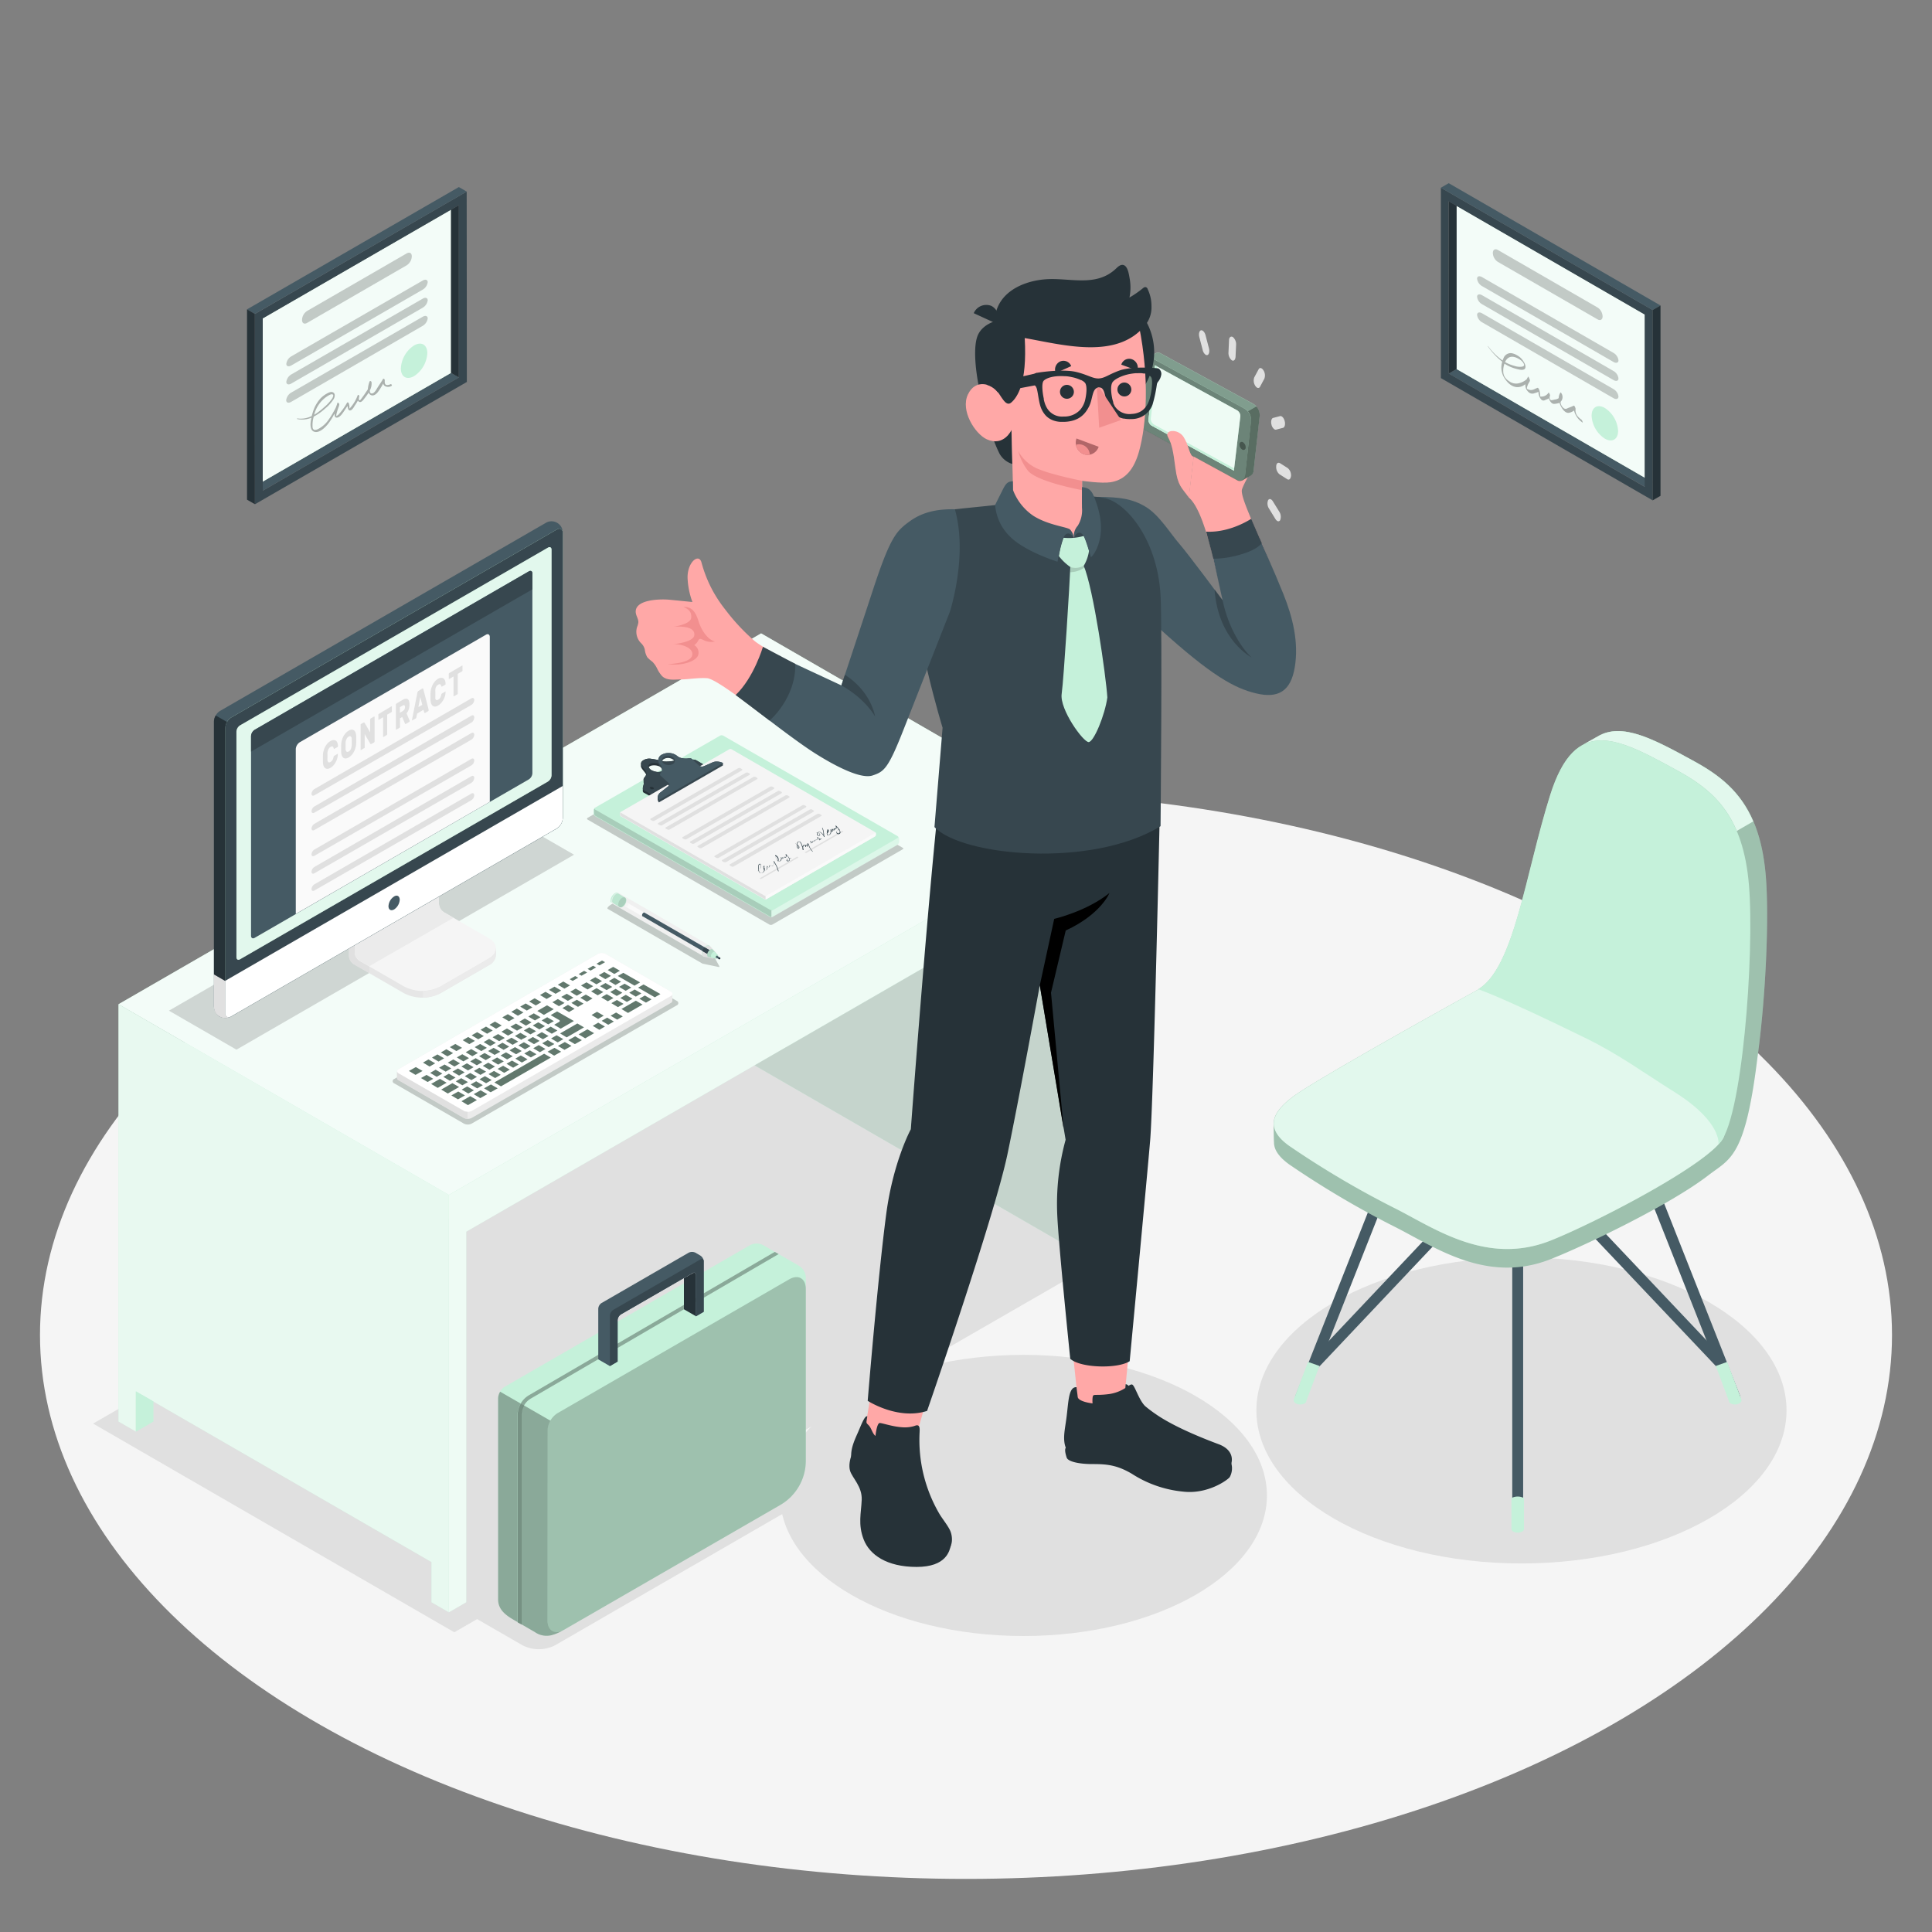 <?xml version="1.0" encoding="UTF-8"?> <svg xmlns="http://www.w3.org/2000/svg" viewBox="0 0 500 500"><rect x="0" y="0" width="500" height="500" fill="#808080" stroke="none"/><g id="freepik--Floor--inject-14"><ellipse id="freepik--floor--inject-14" cx="250" cy="345.49" rx="239.65" ry="140.77" style="fill:#f5f5f5"></ellipse></g><g id="freepik--Shadows--inject-14"><polygon id="freepik--Shadow--inject-14" points="117.57 422.43 24.09 368.42 198.48 267.94 291.95 321.95 117.57 422.43" style="fill:#e0e0e0"></polygon><ellipse id="freepik--shadow--inject-14" cx="264.88" cy="387.02" rx="63" ry="36.38" style="fill:#e0e0e0"></ellipse><path id="freepik--shadow--inject-14" d="M123.94,419.29l11.3,6.52a9.26,9.26,0,0,0,8.39,0L210,387.47c2.32-1.34,2.32-3.51,0-4.85l-11.29-6.52a9.26,9.26,0,0,0-8.39,0l-66.42,38.34C121.63,415.78,121.63,418,123.94,419.29Z" style="fill:#e0e0e0"></path><ellipse id="freepik--shadow--inject-14" cx="393.75" cy="365.01" rx="68.6" ry="39.61" style="fill:#e0e0e0"></ellipse></g><g id="freepik--Frames--inject-14"><g id="freepik--Diploma--inject-14"><g id="freepik--Window--inject-14"><polygon points="427.71 124.81 425.68 125.98 374.93 96.67 376.96 95.5 427.71 124.81" style="fill:#455a64"></polygon><polygon points="376.96 95.5 425.68 123.63 425.68 81.4 376.96 53.27 376.96 95.5" style="fill:#C5F1DA"></polygon><g style="opacity:0.8"><polygon points="376.96 95.5 425.68 123.63 425.68 81.4 376.96 53.27 376.96 95.5" style="fill:#fff"></polygon></g><path d="M372.9,97.85l54.81,31.64V80.23L372.9,48.58Zm2-45.75,50.75,29.3V126L374.93,96.67Z" style="fill:#37474f"></path><polygon points="374.93 96.67 376.96 95.5 376.96 53.27 374.93 52.1 374.93 96.67" style="fill:#263238"></polygon><polygon points="372.9 48.58 374.93 47.41 429.74 79.06 427.71 80.23 372.9 48.58" style="fill:#455a64"></polygon><polygon points="429.74 79.06 427.71 80.23 427.71 129.49 429.74 128.32 429.74 79.06" style="fill:#263238"></polygon></g><path d="M415.34,105.59a7.57,7.57,0,0,1,3.42,5.94c0,2.18-1.53,3.07-3.42,2a7.55,7.55,0,0,1-3.43-5.93C411.91,105.38,413.44,104.5,415.34,105.59Z" style="fill:#C5F1DA"></path><path d="M387.65,64.69l25.8,14.89a2.88,2.88,0,0,1,1.3,2.25v.07c0,.83-.59,1.17-1.3.75l-25.8-14.87a2.86,2.86,0,0,1-1.3-2.25v-.09C386.35,64.62,386.93,64.28,387.65,64.69Z" style="opacity:0.2"></path><g style="opacity:0.2"><path d="M383.56,71.72l34,19.6a2.61,2.61,0,0,1,1.3,1.93c0,.64-.58.83-1.3.42l-34-19.62a2.56,2.56,0,0,1-1.29-1.92C382.26,71.49,382.84,71.3,383.56,71.72Z"></path><path d="M383.56,76.4l34,19.61a2.58,2.58,0,0,1,1.3,1.92c0,.65-.58.84-1.3.42l-34-19.62a2.54,2.54,0,0,1-1.29-1.91C382.26,76.17,382.84,76,383.56,76.4Z"></path><path d="M383.56,81.08l34,19.61a2.6,2.6,0,0,1,1.3,1.92c0,.65-.58.84-1.3.43l-34-19.63a2.54,2.54,0,0,1-1.29-1.91C382.26,80.86,382.84,80.67,383.56,81.08Z"></path></g><path d="M409.24,108.58a4.31,4.31,0,0,1-.85-.76,2.39,2.39,0,0,1-.63-2c0-.22-.31-.94-.48-.83a14.59,14.59,0,0,1-1.47.6c-.29.14-.84.57-1.54-.39a2,2,0,0,1-.39-1.21,1.7,1.7,0,0,0,.46-1.59c0-.25-.4-1-.52-.79a3,3,0,0,0-.44,1.44,2.36,2.36,0,0,1-1.1.37,3.1,3.1,0,0,1-.7.14.32.32,0,0,1-.28-.06.68.68,0,0,1-.25-.54,1,1,0,0,1,.11-.56h0s0,0,0,0v0c0-.24-.29-.91-.41-.77a2.15,2.15,0,0,1-2,1,.33.33,0,0,1-.13,0c0-.14,0-.32-.05-.46a6.05,6.05,0,0,0-.16-1.11c-.06-.21-.32-.74-.45-.7-.72.21-1.3.78-2.26.51a3.1,3.1,0,0,1-.48-.22c-.15-.26.09-.81.12-.9a4.52,4.52,0,0,1,.33-.7,1.41,1.41,0,0,0,.28-.59c0-.23-.44-1.21-.53-.94,0,.11-.17.33-.31.63a4.72,4.72,0,0,1-1.91,1,3,3,0,0,1-2.65-.5,3.43,3.43,0,0,1-1.2-1.23,3,3,0,0,1-.31-1.31,5.15,5.15,0,0,1,.32-2,9.75,9.75,0,0,0,2.95,1.32c.81.22,1.69.45,2.22.11.3-.2.48-.89-.25-2A4.27,4.27,0,0,0,392.7,92a4,4,0,0,0-1.61-.61,2,2,0,0,0-2,1.36l-.23.54a15.93,15.93,0,0,1-3.74-3.69c-.07-.09-.09,0,0,.13a18.33,18.33,0,0,0,3.66,3.88,5.07,5.07,0,0,0,.82,4.6c1.4,2,2.91,2.08,3.62,1.94a2.94,2.94,0,0,0,1.42-.65.42.42,0,0,1,.12,0,2.42,2.42,0,0,0,.78,1.93,1.43,1.43,0,0,0,1.61.32,6.09,6.09,0,0,0,1-.35,3,3,0,0,0,.73,2c.55.52,1,.1,1.3,0a2.46,2.46,0,0,0,.65-.32,2.11,2.11,0,0,0,.13.34c.47,1,1,1.15,1.33,1.1a5.34,5.34,0,0,0,1.32-.27,5.15,5.15,0,0,0,.56,1.28c.73,1.18,1.41,1.37,1.83,1.31a3.1,3.1,0,0,0,1.37-.61,3.85,3.85,0,0,0,.49,1.27,5,5,0,0,0,1.72,1.86C409.7,109.47,409.48,108.73,409.24,108.58ZM393.35,93.06c.34.22,1,.75,1.08,1.36,0,.35-.29.41-.46.46a4.11,4.11,0,0,1-2-.18,10.07,10.07,0,0,1-2.47-1C390.14,92.33,391.33,91.76,393.35,93.06Z" style="opacity:0.3"></path></g><g id="freepik--diploma--inject-14"><g id="freepik--window--inject-14"><polygon points="65.97 125.81 68 126.98 118.75 97.67 116.72 96.5 65.97 125.81" style="fill:#455a64"></polygon><polygon points="116.72 96.5 68 124.63 68 82.4 116.72 54.27 116.72 96.5" style="fill:#C5F1DA"></polygon><g style="opacity:0.8"><polygon points="116.72 96.5 68 124.63 68 82.4 116.72 54.27 116.72 96.5" style="fill:#fff"></polygon></g><path d="M120.78,49.58,66,81.23v49.26l54.82-31.64Zm-2,48.09L68,127V82.4l50.76-29.3Z" style="fill:#37474f"></path><polygon points="118.75 97.67 116.72 96.5 116.72 54.27 118.75 53.1 118.75 97.67" style="fill:#263238"></polygon><polygon points="120.78 49.58 118.75 48.41 63.93 80.06 65.96 81.23 120.78 49.58" style="fill:#455a64"></polygon><polygon points="63.93 80.06 65.96 81.23 65.97 130.49 63.93 129.32 63.93 80.06" style="fill:#263238"></polygon></g><path d="M107.16,89.4c1.9-1.09,3.43-.2,3.43,2a7.57,7.57,0,0,1-3.43,5.94c-1.89,1.09-3.42.2-3.42-2A7.57,7.57,0,0,1,107.16,89.4Z" style="fill:#C5F1DA"></path><path d="M79.47,80.48l25.8-14.91c.72-.41,1.3-.08,1.3.75v.07a2.89,2.89,0,0,1-1.3,2.26L79.47,83.57c-.72.41-1.3.08-1.3-.75v-.09A2.86,2.86,0,0,1,79.47,80.48Z" style="opacity:0.2"></path><g style="opacity:0.2"><path d="M75.39,92.22l34-19.61c.71-.41,1.3-.22,1.3.43a2.64,2.64,0,0,1-1.3,1.92l-34,19.62c-.72.41-1.29.22-1.29-.43A2.65,2.65,0,0,1,75.39,92.22Z"></path><path d="M75.39,96.9l34-19.6c.71-.42,1.3-.23,1.3.42a2.61,2.61,0,0,1-1.3,1.92l-34,19.62c-.72.42-1.29.22-1.29-.43A2.67,2.67,0,0,1,75.39,96.9Z"></path><path d="M75.39,101.59l34-19.61c.71-.41,1.3-.22,1.3.42a2.64,2.64,0,0,1-1.3,1.93L75.36,104c-.72.41-1.29.22-1.29-.43A2.65,2.65,0,0,1,75.39,101.59Z"></path></g><path d="M101.07,99.43a2,2,0,0,1-.85.22c-.73,0-.66-.74-.64-1.25,0-.23-.31-.58-.48-.28-.44.8-1,1.53-1.47,2.31-.29.47-.84,1.54-1.54,1.39-.29-.07-.38-.38-.38-.77a3.77,3.77,0,0,0,.45-2.11c0-.23-.4-.5-.51-.2a6.76,6.76,0,0,0-.45,2,33.29,33.29,0,0,1-1.8,2.59c-.06.07-.18.25-.28.27s-.21-.1-.25-.26a1.72,1.72,0,0,1,.12-.7h0a.14.14,0,0,1,0-.06h0c0-.23-.29-.57-.41-.29a10.1,10.1,0,0,1-2,3.32.49.49,0,0,1-.14.11c0-.13,0-.27,0-.4a3.25,3.25,0,0,0-.17-.93c0-.14-.31-.37-.45-.18a15.6,15.6,0,0,1-2.26,3.13,4.76,4.76,0,0,1-.47.33c-.16-.09.08-.91.11-1,.1-.37.22-.73.34-1.09a3.76,3.76,0,0,0,.27-.9c0-.28-.44-.71-.52-.33,0,.15-.17.53-.32,1a24.2,24.2,0,0,1-1.9,3.23A7.47,7.47,0,0,1,82.39,111c-.31.16-.87.4-1.2.16s-.3-.66-.31-1a7.8,7.8,0,0,1,.32-2.35,14,14,0,0,0,2.94-2.08,10.29,10.29,0,0,0,2.23-2.47c.3-.54.48-1.44-.25-1.75-.51-.21-1.16.14-1.59.38a7.06,7.06,0,0,0-1.62,1.26,9.37,9.37,0,0,0-2,3.7c-.07.21-.15.49-.23.81a6.28,6.28,0,0,1-3.74.63c-.07,0-.1.14,0,.16a6.19,6.19,0,0,0,3.66-.35c-.33,1.42-.51,3.3.81,3.66s2.92-1.29,3.63-2.24a15.67,15.67,0,0,0,1.42-2.29,1.77,1.77,0,0,1,.12-.17c0,.66.13,1.14.77,1s1.25-1,1.61-1.54.65-1,1-1.46c.06.59.16,1.27.73,1.15s1-1.1,1.3-1.5a10.28,10.28,0,0,0,.64-1.06.8.8,0,0,0,.13.19c.47.51,1,0,1.33-.43.44-.57.92-1.17,1.33-1.81a1.11,1.11,0,0,0,.56.64c.72.34,1.41-.26,1.83-.8a15.74,15.74,0,0,0,1.36-2.19,1,1,0,0,0,.5.69,1.67,1.67,0,0,0,1.71-.11C101.52,99.79,101.31,99.31,101.07,99.43Zm-15.89,2.83c.33-.17,1-.45,1.07.11a2,2,0,0,1-.46,1,12.24,12.24,0,0,1-2,2.1,15.87,15.87,0,0,1-2.48,1.88A8,8,0,0,1,85.18,102.26Z" style="opacity:0.3"></path></g></g><g id="freepik--Desk--inject-14"><g id="freepik--desk--inject-14"><g id="freepik--desk--inject-14"><polygon points="116.17 309.26 30.67 259.9 196.98 163.92 282.49 213.29 116.17 309.26" style="fill:#C5F1DA"></polygon><polygon points="116.17 309.26 30.67 259.9 196.98 163.92 282.49 213.29 116.17 309.26" style="fill:#fff;opacity:0.8"></polygon><polygon points="30.67 259.9 30.67 367.89 35.17 370.49 35.17 360.1 111.67 404.26 111.67 414.66 116.17 417.26 116.17 309.26 30.67 259.9" style="fill:#C5F1DA"></polygon><polygon points="30.67 259.9 30.67 367.89 35.17 370.49 35.17 360.1 111.67 404.26 111.67 414.66 116.17 417.26 116.17 309.26 30.67 259.9" style="fill:#fff;opacity:0.6"></polygon><polygon points="35.17 370.49 39.67 367.89 39.67 362.69 35.17 360.1 35.17 370.49" style="fill:#C5F1DA"></polygon><polygon points="35.17 370.49 39.67 367.89 39.67 362.69 35.17 360.1 35.17 370.49" style="fill:#C5F1DA"></polygon><polygon points="116.17 417.26 120.67 414.66 120.67 318.76 277.99 227.98 277.99 323.45 282.49 320.86 282.49 213.29 116.17 309.26 116.17 417.26" style="fill:#C5F1DA"></polygon><polygon points="116.17 417.26 120.67 414.66 120.67 318.76 277.99 227.98 277.99 323.45 282.49 320.86 282.49 213.29 116.17 309.26 116.17 417.26" style="fill:#fff;opacity:0.7"></polygon><polygon points="277.99 323.45 195.3 275.72 273.49 230.58 277.99 227.98 277.99 323.45" style="fill:#C5F1DA"></polygon><g style="opacity:0.6"><polygon points="277.99 323.45 195.3 275.72 277.99 227.98 277.99 323.45" style="fill:#fff"></polygon></g><g style="opacity:0.15"><polygon points="277.99 323.45 195.3 275.72 277.99 227.98 277.99 323.45"></polygon></g></g><g id="freepik--Document--inject-14"><g style="opacity:0.2"><path d="M233.74,219.47c.07.11,0,.25-.14.34l-33.68,19.45a.79.79,0,0,1-.42.1.68.68,0,0,1-.41-.1l-47-27.14a.37.37,0,0,1-.15-.16.22.22,0,0,1,.05-.24s0,0,0,0a.13.13,0,0,1,.06-.05l33.68-19.44a.89.89,0,0,1,.84,0l47,27.15.05,0h0a.27.27,0,0,1,.11.1Z"></path></g><g id="freepik--List--inject-14"><path d="M153.64,209.73v.81a.88.88,0,0,0,.41.7l45.11,26a.87.87,0,0,0,.8,0l32.32-18.65a.9.9,0,0,0,.4-.7v-.81a.9.9,0,0,0-.4-.7l-45.12-26a.87.87,0,0,0-.8,0L154.05,209A.86.86,0,0,0,153.64,209.73Z" style="fill:#C5F1DA"></path><path d="M232.33,216.46c.17.13.15.31-.05.43L200,235.55a.84.84,0,0,1-.4.09v1.74a.74.74,0,0,0,.4-.1l32.32-18.65a.9.9,0,0,0,.4-.7v-.81A.89.89,0,0,0,232.33,216.46Z" style="fill:#fff;opacity:0.4"></path><path d="M154,209.08l0,0,0,0h0l-.06.05h0a.91.91,0,0,0-.21.43.31.31,0,0,1,0,.1v.81a.91.91,0,0,0,.41.7l45.11,26a.74.74,0,0,0,.4.1v-1.74a.84.84,0,0,1-.4-.09L154,209.5a.38.38,0,0,1-.15-.16.21.21,0,0,1,.05-.22Z" style="opacity:0.15"></path><path d="M165.86,198.19c0,.73,1,1.49,1.29,2.14a.52.52,0,0,1,.06.16c-.14.46-.56.78-.65,1.09a.76.76,0,0,0,0,.21c0,.11,0,.54,0,.61a3.65,3.65,0,0,0,.05.42,3.42,3.42,0,0,1-.1.45,2.59,2.59,0,0,0-.15.77v.59a.53.53,0,0,0,.31.55l1.81,1L182,198.41v-.6l-1.81-1.05a1.65,1.65,0,0,0-.91-.17h-.12c-.3,0-.7,0-1.24.08a10.55,10.55,0,0,1-2,.05l-.52,0a2.55,2.55,0,0,0-.38,0,9,9,0,0,1-3.16.35h0a25.76,25.76,0,0,0-3.68-.74H168a3,3,0,0,0-1.43.38c-.49.28-.67.58-.67.89Zm2,.42a.92.92,0,0,1,.33-.32,1.73,1.73,0,0,1,.34-.14,3.52,3.52,0,0,1,2.48.37,1.84,1.84,0,0,1,.73.71.92.92,0,0,1-.33.32,2.66,2.66,0,0,1-1.84.14,3.74,3.74,0,0,1-1-.37A1.78,1.78,0,0,1,167.91,198.61Z" style="fill:#263238"></path><path d="M179.27,196.59h-.12c-.3,0-.7,0-1.24.08a10.55,10.55,0,0,1-2,.05l-.52,0a2.55,2.55,0,0,0-.38,0,9,9,0,0,1-3.16.35h0a25.76,25.76,0,0,0-3.68-.74H168a3,3,0,0,0-1.43.38c-1.66,1,.23,2.11.62,3s-.46,1.39-.59,1.85.23.7-.08,1.69-.07,1.18.16,1.31l1.81,1L182,197.81l-1.81-1.05A1.65,1.65,0,0,0,179.27,196.59Zm-10.15,7.61a.88.88,0,0,1-.75-.06c-.23-.14-.28-.33-.11-.43a.81.81,0,0,1,.75.06C169.24,203.9,169.29,204.1,169.12,204.2Zm2.34-4.65a2.66,2.66,0,0,1-1.84.14,3.74,3.74,0,0,1-1-.37c-.89-.52-1.07-1.24-.4-1.63a1.73,1.73,0,0,1,.34-.14,3.52,3.52,0,0,1,2.48.37C172,198.44,172.13,199.16,171.46,199.55Zm8.1-1.38a.86.86,0,0,1-.74-.06c-.24-.14-.28-.33-.11-.43a.81.81,0,0,1,.75.06C179.69,197.87,179.74,198.06,179.56,198.17Z" style="fill:#37474f"></path><path d="M198.31,232.71l28.12-16.23a.56.56,0,0,0,.24-.42v-.31a.54.54,0,0,0-.24-.42l-37.16-21.45a.51.51,0,0,0-.48,0l-28.12,16.23a.56.56,0,0,0-.24.42v.31a.54.54,0,0,0,.24.42l37.15,21.45A.53.53,0,0,0,198.31,232.71Z" style="fill:#f5f5f5"></path><polygon points="208.25 220.58 217.96 214.98 218.31 215.18 208.6 220.78 208.25 220.58" style="fill:#e0e0e0"></polygon><polygon points="196.59 227.31 206.3 221.7 206.65 221.91 196.94 227.51 196.59 227.31" style="fill:#e0e0e0"></polygon><path d="M226.49,215.37c.07.08,0,.17-.06.24l-28.12,16.23a.5.5,0,0,1-.24.06v.87a.51.51,0,0,0,.25-.06l28.12-16.24a.52.52,0,0,0,.24-.41v-.31A.55.55,0,0,0,226.49,215.37Z" style="fill:#fafafa"></path><path d="M160.62,210.15l-.06.07,0,0a.83.83,0,0,0-.07.13.29.29,0,0,0,0,.09.13.13,0,0,0,0,.06v.31a.54.54,0,0,0,.24.42l37.15,21.45a.5.5,0,0,0,.24.06v-.87a.51.51,0,0,1-.25-.06l-37.15-21.45C160.56,210.33,160.54,210.23,160.62,210.15Z" style="fill:#e0e0e0"></path><path d="M200.27,222.92c-.09.11,0,.24.1.34a1.12,1.12,0,0,1-.1.48.59.59,0,0,1-.22.33c-.14.08-.33,0-.42-.09s-.12,0-.13,0,0,.11,0,.17a.76.76,0,0,1-.16-.09.49.49,0,0,0-.19-.1s-.1,0-.11,0a.33.33,0,0,0,0,.24c0,.09.07.21,0,.3s-.22-.06-.25-.09a1.51,1.51,0,0,1-.18-.26s-.14,0-.14,0a1.45,1.45,0,0,1,0,.36,1.67,1.67,0,0,1-.11.53c0,.06-.1.27-.25.27a.21.21,0,0,1-.18-.11l0-.16a1.26,1.26,0,0,0,0-.79.58.58,0,0,0-.13-.15.13.13,0,0,0-.12,0,.28.28,0,0,0-.14.32,3,3,0,0,0,.07.32,1.3,1.3,0,0,0,.08.34.34.34,0,0,0,.06.12,1.27,1.27,0,0,1-.21.46c-.12.14-.48.42-.77.23a.86.86,0,0,1-.35-.53c0-.05,0-.11,0-.17a1.92,1.92,0,0,0,.36-.46,1.24,1.24,0,0,0,.14-.45,1,1,0,0,0,0-.56.18.18,0,0,0-.14-.14.38.38,0,0,0-.26,0,.46.46,0,0,0-.24.4,3.07,3.07,0,0,0-.07.53,2.5,2.5,0,0,0,.08.71,3.07,3.07,0,0,1-.52.39s0,0,0,0a2.79,2.79,0,0,0,.5-.36h0a1.12,1.12,0,0,0,.34.6.62.62,0,0,0,.33.12.86.86,0,0,0,.47-.12.93.93,0,0,0,.46-.59l.06,0a.39.39,0,0,0,.47-.14,1.29,1.29,0,0,0,.19-.55l0-.29.08.09a.4.4,0,0,0,.4.09c.13-.06.08-.2.07-.27s0-.13-.05-.19,0-.05,0-.07.19.18.4.16a.08.08,0,0,0,.07,0,.24.24,0,0,0,0-.12.75.75,0,0,0,.4.07.47.47,0,0,0,.34-.31,1.2,1.2,0,0,0,.13-.39l.21.35a6,6,0,0,1,.51,1.14l.23.66s.15,0,.14,0a8.61,8.61,0,0,0-.53-1.44,7.28,7.28,0,0,0-.4-.72c0-.07-.1-.14-.14-.21a.51.51,0,0,0-.11-.31S200.29,222.9,200.27,222.92Zm-3.91,1.94a2.9,2.9,0,0,1,0-.51,1.84,1.84,0,0,1,.06-.41.35.35,0,0,1,.29-.27.14.14,0,0,1,.15.09.92.92,0,0,1,0,.52,2.22,2.22,0,0,1-.13.49,2.2,2.2,0,0,1-.33.44A2.33,2.33,0,0,1,196.36,224.86Zm1.47,0c0-.1-.05-.2-.07-.3a.16.16,0,1,1,.14,0,1.71,1.71,0,0,1,0,.39l0,.06A.59.59,0,0,1,197.83,224.88Z" style="fill:#37474f"></path><path d="M203.43,221s-.13,0-.13,0a.14.14,0,0,0,.07.11h0a.52.52,0,0,1,0,.17,1.13,1.13,0,0,1,0,.32l0,.14a.16.16,0,0,1,0,.07v0l-.13,0-.18-.07s-.12,0-.12,0a.61.61,0,0,1,0,.3s0,0-.06,0-.09,0-.11-.06a.61.61,0,0,0-.18-.11s-.1,0-.1,0a.57.57,0,0,0,0,.18s.06.18,0,.21-.13-.06-.19-.15a.2.2,0,0,0-.12-.23s-.11,0-.11,0a.3.3,0,0,0,.09.21v0a.94.94,0,0,1-.06.28.67.67,0,0,1-.25.43.31.31,0,0,1-.37-.06,1,1,0,0,0,0-.57,1.38,1.38,0,0,0-.71-.84h-.09c-.1.05-.08.15-.07.22a1.28,1.28,0,0,0,.11.31,3.46,3.46,0,0,0,.39.66,1.21,1.21,0,0,0,.28.27.64.64,0,0,1-.12.25s0,0,.05,0a.74.74,0,0,0,.14-.22.54.54,0,0,0,.42.06.59.59,0,0,0,.36-.44,2.17,2.17,0,0,0,.07-.24.26.26,0,0,0,.22.07c.22,0,.15-.22.11-.36a.38.38,0,0,0,.13.09.31.31,0,0,0,.25,0A.2.2,0,0,0,203,222a.53.53,0,0,0,0-.13.79.79,0,0,0,.26.08c.19,0,.21-.14.23-.22a1.51,1.51,0,0,0,.06-.36.13.13,0,0,0,0-.06h0a4.28,4.28,0,0,1,.29.33,2.48,2.48,0,0,1,.33.49,1,1,0,0,0-.44.21c-.15.14-.34.49.08.55a.5.5,0,0,0,.6-.38.67.67,0,0,0-.07-.34,1.51,1.51,0,0,1,.37,0c.08,0,.12-.05,0-.06a1.55,1.55,0,0,0-.43,0,1.91,1.91,0,0,0-.16-.27l-.29-.36c-.07-.08-.15-.15-.23-.23l-.11-.08A.31.31,0,0,0,203.43,221Zm-2.3,1.61a3.64,3.64,0,0,1-.34-.56,1.78,1.78,0,0,1-.12-.29c0-.05-.06-.15,0-.22a1.36,1.36,0,0,1,.64.77,1.15,1.15,0,0,1,0,.52A1.3,1.3,0,0,1,201.13,222.63Zm3,.11a.37.37,0,0,1-.37,0c-.11-.09,0-.23,0-.32a.73.73,0,0,1,.43-.27A.43.43,0,0,1,204.14,222.74Z" style="fill:#37474f"></path><path d="M209,218.27a.18.18,0,0,0-.09.15,1.51,1.51,0,0,0-.07.37.53.53,0,0,0-.21-.12s-.08,0-.1,0a.27.27,0,0,0-.11.13.41.41,0,0,0-.38-.13.42.42,0,0,0-.3.31,1.24,1.24,0,0,0,0,.16c-.06-.14-.12-.28-.17-.42a1.67,1.67,0,0,0-.35-.72.53.53,0,0,0-.63-.2.57.57,0,0,0-.24.22,1,1,0,0,0-.14.31l0,.15-.33-.17s-.11,0-.07,0l.4.22a1.78,1.78,0,0,0,0,.46,1.41,1.41,0,0,0,.15.48.21.21,0,0,0,.13.13.24.24,0,0,0,.22,0c.25-.18.17-.46.05-.66a1.12,1.12,0,0,0-.44-.38.88.88,0,0,1,.29-.65.27.27,0,0,1,.15-.08.27.27,0,0,1,.19.07,1.12,1.12,0,0,1,.21.23,2.34,2.34,0,0,1,.28.63,5.36,5.36,0,0,0,.25.62l0,.06a.74.74,0,0,0,.1.56s.13,0,.14,0a.85.85,0,0,0-.09-.56v0a1.78,1.78,0,0,1,.08-.45.42.42,0,0,1,.16-.2.18.18,0,0,1,.18.05.69.69,0,0,1,.17.26l0,.1s.16,0,.15,0a.64.64,0,0,1,0-.07.59.59,0,0,1,0-.14.29.29,0,0,1,.06-.19c.15.07.21.21.29.3s.16,0,.14,0a.75.75,0,0,1,0-.55.58.58,0,0,1,.05-.14.39.39,0,0,1,.08.14c0,.1,0,.2.08.3s.08.21.13.32a4.16,4.16,0,0,0,.35.61,2.33,2.33,0,0,0,.56.63s.12,0,.09,0a6.73,6.73,0,0,1-.55-.67,5.1,5.1,0,0,1-.38-.73,2.53,2.53,0,0,1-.12-.36.4.4,0,0,0-.14-.28A.18.18,0,0,0,209,218.27Zm-2.52.53a.58.58,0,0,1,.19.61.51.51,0,0,1-.09.13l0,0h0a.2.2,0,0,1-.09-.13,1.55,1.55,0,0,1-.12-.42,2.34,2.34,0,0,1,0-.39A1.56,1.56,0,0,1,206.5,218.8Z" style="fill:#37474f"></path><path d="M212.68,217.12a.92.92,0,0,0-.44,0l-.19-.17a4,4,0,0,0-.46-.29s-.16,0-.14,0a1.36,1.36,0,0,1,.13.42.37.37,0,0,1,0,.21c-.05.06-.13,0-.2,0s-.11,0-.12,0,0,.14,0,.15-.17-.08-.21-.09-.1,0-.1,0,.06.14,0,.2l-.16-.1s-.13,0-.12,0a.94.94,0,0,1,.06.15s.05.14,0,.17,0,0-.07,0l-.08-.06a.68.68,0,0,0-.17-.09s-.1,0-.1,0a2.08,2.08,0,0,0,0,.23v.14s0,.09-.06.11-.42-.38-.45-.44-.13,0-.12,0a2.67,2.67,0,0,1,.14.36c0,.12.06.3-.18.35,0,0,0,0,0,0a.28.28,0,0,0,.26-.33s0,0,0-.06a.38.38,0,0,0,.34.15.19.19,0,0,0,.17-.22,2.13,2.13,0,0,0,0-.25c.11.08.22.18.36.12s.08-.11.07-.17a.36.36,0,0,0,0-.1l.07,0H211c.11,0,.1-.11.08-.18a.26.26,0,0,0,.22.05c.1,0,.09-.09.09-.14a.39.39,0,0,0,.24,0,.22.22,0,0,0,.11-.2,1,1,0,0,0-.07-.38l.18.11a1.59,1.59,0,0,1,.27.24l-.12.08c-.1.08-.12.24.11.26s.28-.13.25-.22a.3.3,0,0,0-.06-.11.94.94,0,0,1,.34,0C212.7,217.2,212.78,217.13,212.68,217.12Zm-.48.29c0,.06-.1.08-.13,0s0-.11.1-.15h0A.13.13,0,0,1,212.2,217.41Z" style="fill:#37474f"></path><path d="M212.76,214.24c.06.21.14.42.2.62s.09.43.12.64,0,.42.07.63h0a4.35,4.35,0,0,0-.34-.41,2,2,0,0,0-.51-.37.62.62,0,0,0-.53,0,.49.49,0,0,0-.18.13h-.23a.56.56,0,0,1-.23,0s-.1,0-.06,0,.32.05.47.07h0a.66.66,0,0,0-.09.19.5.5,0,0,0,.06.41.49.49,0,0,0,.39.19.35.35,0,0,0,.35-.27c0-.17-.11-.35-.33-.46a1,1,0,0,0-.21-.08.36.36,0,0,1,.11-.1.43.43,0,0,1,.45,0,2,2,0,0,1,.44.35,5.07,5.07,0,0,1,.36.45l.11.15s0,0,0,0a.22.22,0,0,0,.09.21s.13,0,.13,0a.38.38,0,0,0-.08-.24h0l-.06-.33c0-.2,0-.41-.07-.62a2.69,2.69,0,0,0-.36-1.19S212.75,214.21,212.76,214.24Zm-.69,1.59a.25.25,0,0,1-.06.38c-.15.09-.3,0-.35-.11a.47.47,0,0,1-.07-.36.69.69,0,0,1,.09-.2A.67.67,0,0,1,212.07,215.83Z" style="fill:#37474f"></path><path d="M217.2,214.67a4.09,4.09,0,0,0-.84-1s-.16,0-.14,0a1.44,1.44,0,0,1,.14.53.18.18,0,0,1-.06.14s-.1,0-.15.07a.13.13,0,0,0-.07.11,1.13,1.13,0,0,0-.18-.12s-.13,0-.13,0a.82.82,0,0,0,0,.22s0,.12,0,.17a1.27,1.27,0,0,1-.29-.27s-.13,0-.15,0,0,.2,0,.28a1,1,0,0,1,0,.17s0,.1,0,.11h0l-.06,0a.75.75,0,0,1-.1-.17.74.74,0,0,1-.08-.29c0-.05-.14-.05-.14,0a7.3,7.3,0,0,1,0,.81.77.77,0,0,1-.16.4.79.79,0,0,1-.19.17.83.83,0,0,1-.3.13c-.1,0-.12-.09-.13-.13a1.05,1.05,0,0,1-.06-.24s0-.09,0-.13a.74.74,0,0,0,.34-.78.2.2,0,0,0-.26-.18.16.16,0,0,0-.11.12,1.77,1.77,0,0,0,0,.2c0,.17-.06.34-.07.51v.13l-.11.08s0,0,.09,0l0,0a.36.36,0,0,0,0,.11.7.7,0,0,0,.08.27c.09.16.36.09.53,0a.93.93,0,0,0,.42-.38,1.21,1.21,0,0,0,.1-.62l.07.06a.31.31,0,0,0,.32,0,.3.3,0,0,0,0-.27.77.77,0,0,0,0-.15,1.37,1.37,0,0,0,.23.17h.1a.17.17,0,0,0,.12-.19.78.78,0,0,0,0-.16,1.65,1.65,0,0,0,.19.1s.12,0,.12,0,0-.09,0-.13a.36.36,0,0,1,.15-.08.27.27,0,0,0,.12-.23.72.72,0,0,0-.07-.28,4,4,0,0,1,.48.65c0,.07.09.13.13.19a.9.9,0,0,0-.46.32.65.65,0,0,0-.13.31.41.41,0,0,0,.11.36.63.63,0,0,0,.56.09.51.51,0,0,0,.34-.31,1,1,0,0,0-.24-.73h.16c.06,0,.09,0,0,0A.6.6,0,0,0,217.2,214.67Zm-3.11.45c0-.11,0-.22,0-.33a.31.31,0,0,1,0-.08l0-.05h0a.3.3,0,0,1,0,.08.77.77,0,0,1,0,.37.6.6,0,0,1-.21.32A3.11,3.11,0,0,1,214.09,215.12Zm3.22,0a.5.5,0,0,1,0,.34.41.41,0,0,1-.37.24.32.32,0,0,1-.33-.31.57.57,0,0,1,0-.25.79.79,0,0,1,.44-.42A1.54,1.54,0,0,1,217.31,215.15Z" style="fill:#37474f"></path><path d="M191.65,198.83l.33.19c.18.1.18.26,0,.37l-22.57,13a.72.72,0,0,1-.64,0l-.33-.19a.19.19,0,0,1,0-.37l22.57-13A.66.66,0,0,1,191.65,198.83Z" style="fill:#e0e0e0"></path><path d="M193.63,200l.32.18c.18.11.18.27,0,.37l-22.57,13a.72.72,0,0,1-.64,0l-.33-.19a.19.19,0,0,1,0-.37L193,200A.68.68,0,0,1,193.63,200Z" style="fill:#e0e0e0"></path><path d="M195.59,201.1l.32.19a.2.2,0,0,1,0,.37l-22.58,13a.72.72,0,0,1-.64,0l-.33-.19a.19.19,0,0,1,0-.37l22.58-13A.72.72,0,0,1,195.59,201.1Z" style="fill:#e0e0e0"></path><path d="M199.93,203.61l.33.19c.18.1.18.26,0,.37l-22.57,13a.74.74,0,0,1-.65,0l-.32-.19a.19.19,0,0,1,0-.37l22.57-13A.69.69,0,0,1,199.93,203.61Z" style="fill:#e0e0e0"></path><path d="M201.91,204.75l.32.18c.18.11.18.27,0,.38l-22.57,13a.72.72,0,0,1-.64,0l-.33-.19a.19.19,0,0,1,0-.37l22.57-13A.68.68,0,0,1,201.91,204.75Z" style="fill:#e0e0e0"></path><path d="M203.87,205.88l.32.19a.19.19,0,0,1,0,.37l-22.57,13a.72.72,0,0,1-.64,0l-.33-.19a.19.19,0,0,1,0-.37l22.58-13A.72.72,0,0,1,203.87,205.88Z" style="fill:#e0e0e0"></path><path d="M208.21,208.39l.33.19c.18.1.18.26,0,.37L186,222a.74.74,0,0,1-.65,0l-.32-.19a.19.19,0,0,1,0-.37l22.57-13A.72.72,0,0,1,208.21,208.39Z" style="fill:#e0e0e0"></path><path d="M210.19,209.53l.32.19c.18.1.18.26,0,.37l-22.57,13a.72.72,0,0,1-.64,0l-.33-.19a.19.19,0,0,1,0-.37l22.57-13A.68.68,0,0,1,210.19,209.53Z" style="fill:#e0e0e0"></path><path d="M212.15,210.66l.32.19a.19.19,0,0,1,0,.37l-22.57,13a.66.66,0,0,1-.64,0l-.33-.19c-.18-.1-.18-.26,0-.37l22.58-13A.72.72,0,0,1,212.15,210.66Z" style="fill:#e0e0e0"></path><path d="M170.2,206.23v.6a1.39,1.39,0,0,0,.32.83l16.57-9.56v-.6a3.57,3.57,0,0,0-1.62-.41h0a2.59,2.59,0,0,0-1.1.23c-1.2.54-1.55.71-2.29,1a1.17,1.17,0,0,1-1.12-.16s0,0,0,0l-.5-.45-1.34-1.25a.8.8,0,0,0-.63-.2h0a1.25,1.25,0,0,0-.31,0,4.65,4.65,0,0,1-1.38,0,2.85,2.85,0,0,1-1.49-.57,3.48,3.48,0,0,0-2.31-.81h-.07a3.45,3.45,0,0,0-1.53.37,1.64,1.64,0,0,0-1,1.79,1.61,1.61,0,0,0,.58,1.54,1.23,1.23,0,0,1,.37.71,1.56,1.56,0,0,1-.33.77.68.68,0,0,0-.18.4v.61a.4.4,0,0,0,.15.3l1.56,1.42.49.46a.12.12,0,0,1,.05.05.67.67,0,0,1-.11.16l-2,1.57A1.67,1.67,0,0,0,170.2,206.23Zm4.43-9.09a1.14,1.14,0,0,1-.58.61,2.28,2.28,0,0,1-1.74.1,1.85,1.85,0,0,1-.67-.38,1.24,1.24,0,0,1-.32-.46,1.16,1.16,0,0,1,.59-.61l.23-.11a2.29,2.29,0,0,1,2.17.38A1.36,1.36,0,0,1,174.63,197.14Z" style="fill:#37474f"></path><path d="M185.47,197.09h0a2.59,2.59,0,0,0-1.1.23c-1.2.54-1.55.71-2.29,1a1.17,1.17,0,0,1-1.12-.16s0,0,0,0l-.5-.45-1.34-1.25a.8.8,0,0,0-.63-.2h0a1.25,1.25,0,0,0-.31,0,4.65,4.65,0,0,1-1.38,0,2.85,2.85,0,0,1-1.49-.57,3.48,3.48,0,0,0-2.31-.81h-.07a3.45,3.45,0,0,0-1.53.37,1.58,1.58,0,0,0-.42,2.73,1.64,1.64,0,0,1,0,2.08c-.38.46,0,.71,0,.71l1.56,1.42.49.45c.37.34-.06.82-.06.82l-2,1.57c-.87.78-.82,1.41-.37,2l16.57-9.56A3.57,3.57,0,0,0,185.47,197.09Zm-11.16-1a1,1,0,0,1-.26,1.68,2.28,2.28,0,0,1-1.74.1,1.85,1.85,0,0,1-.67-.38,1,1,0,0,1,.27-1.68l.23-.1A2.29,2.29,0,0,1,174.31,196.07Z" style="fill:#455a64"></path></g></g><g id="freepik--Pen--inject-14"><path d="M157.29,235.22l24.54,14.18,4.2.86a.13.13,0,0,0,.14-.19l-1.32-2.41-24.54-14.18C159.48,233,156.65,234.85,157.29,235.22Z" style="opacity:0.2"></path><g id="freepik--pen--inject-14"><path d="M160,231.11l.12,0-.24-.13,0,0h0l-.05,0h0l0,0h-.14a1.05,1.05,0,0,0-.5.15A2.49,2.49,0,0,0,158,233a1.27,1.27,0,0,0,0,.28.09.09,0,0,0,0,.05,0,0,0,0,0,0,0l0,0a.56.56,0,0,0,.09.17s0,0,0,0h0l0,0,0,0,0,0h0l.27.15a.94.94,0,0,1-.12-.09.91.91,0,0,0,.65-.14,2.49,2.49,0,0,0,1.12-1.95A.9.9,0,0,0,160,231.11Zm-1.67,2.68h0Z" style="fill:#C5F1DA"></path><path d="M183.56,244.68,182,247.44l-.27-.15-23.15-13.37a.94.94,0,0,1-.12-.09.93.93,0,0,1-.2-.64,2.47,2.47,0,0,1,1.12-1.94,1,1,0,0,1,.5-.16l.15,0,.12,0h0Z" style="fill:#f0f0f0"></path><path d="M182.76,244.76c.62-.36,1.13-.06,1.13.65a2.5,2.5,0,0,1-1.13,2c-.62.36-1.12.07-1.12-.65A2.49,2.49,0,0,1,182.76,244.76Z" style="fill:#C5F1DA"></path><path d="M185.18,246.43l0,0-1.43-1.58h0l0,0,0,0h0a.74.74,0,0,0-.9,0,2.49,2.49,0,0,0-1.12,2c0,.42.17.69.43.77h0l.08,0h0l2.08.45a.52.52,0,0,0,.37-.07,1.45,1.45,0,0,0,.64-1.12A.57.57,0,0,0,185.18,246.43Z" style="fill:#e0e0e0"></path><path d="M166.8,236.19h0l0,0a.29.29,0,0,0-.26,0,.86.86,0,0,0-.4.69.3.3,0,0,0,.09.24h0l.05,0L183.33,247l1.12-.64Z" style="fill:#455a64"></path><path d="M181.74,246.12l1.59.91,1.12-.64-2.15-1.24A2.62,2.62,0,0,0,181.74,246.12Z" style="fill:#37474f"></path><path d="M185.75,247.18h0l-1.3-1.43,0,0a.52.52,0,0,0-.64,0,1.74,1.74,0,0,0-.79,1.37c0,.3.11.49.3.55h0l.05,0,1.91.41h0a.34.34,0,0,0,.21,0,.81.81,0,0,0,.36-.63A.33.33,0,0,0,185.75,247.18Z" style="fill:#C5F1DA"></path><path d="M185.75,247.18h0l-1.3-1.43,0,0a.52.52,0,0,0-.64,0,1.74,1.74,0,0,0-.79,1.37c0,.3.11.49.3.55h0l.05,0,1.91.41h0a.34.34,0,0,0,.21,0,.81.81,0,0,0,.36-.63A.33.33,0,0,0,185.75,247.18Z" style="opacity:0.1"></path><path d="M185.82,247.39a.81.81,0,0,1-.36.63.34.34,0,0,1-.21,0h0l-1-.21c-.16,0-.26-.17-.26-.4a1.3,1.3,0,0,1,.58-1,.39.39,0,0,1,.47,0l0,0,.65.71h0A.33.33,0,0,1,185.82,247.39Z" style="fill:#C5F1DA"></path><path d="M185.46,247.18c.2-.11.36,0,.36.21a.81.81,0,0,1-.36.63c-.2.11-.36,0-.36-.21A.81.81,0,0,1,185.46,247.18Z" style="opacity:0.1"></path><path d="M162.55,233.74a.28.28,0,0,0-.29,0,.86.86,0,0,0-.39.69.28.28,0,0,0,.11.26h0l4.21,2.43a.3.3,0,0,1-.09-.24.86.86,0,0,1,.4-.69.29.29,0,0,1,.26,0Z" style="fill:#fafafa"></path><path d="M162.66,234a.86.86,0,0,1-.4.69.25.25,0,0,1-.27,0,.27.27,0,0,1-.12-.26.86.86,0,0,1,.39-.69.28.28,0,0,1,.29,0A.27.27,0,0,1,162.66,234Z" style="fill:#f5f5f5"></path><path d="M161.77,232.29h0l-1.66-1,0,0h0a.71.71,0,0,0-.69.09,2.22,2.22,0,0,0-1,1.75.69.69,0,0,0,.3.65h0l1.68,1h0a.72.72,0,0,0,.7-.07,2.25,2.25,0,0,0,1-1.76A.72.72,0,0,0,161.77,232.29Z" style="fill:#C5F1DA"></path><path d="M161.77,232.29h0l-1.66-1,0,0h0a.71.71,0,0,0-.69.09,2.22,2.22,0,0,0-1,1.75.69.69,0,0,0,.3.65h0l1.68,1h0a.72.72,0,0,0,.7-.07,2.25,2.25,0,0,0,1-1.76A.72.72,0,0,0,161.77,232.29Z" style="opacity:0.05"></path><path d="M161,232.35c.56-.32,1-.06,1,.58a2.25,2.25,0,0,1-1,1.76c-.56.32-1,.06-1-.59A2.24,2.24,0,0,1,161,232.35Z" style="opacity:0.1"></path><path d="M186.28,247.79h0l-.69-.42h0a.11.11,0,0,0-.13,0,.38.38,0,0,0-.19.32.12.12,0,0,0,.06.12h0l.68.41h0a.28.28,0,0,0,.13,0,.26.26,0,0,0,.26-.26A.26.26,0,0,0,186.28,247.79Z" style="fill:#455a64"></path><path d="M186.32,247.82h0l0,0h0a.11.11,0,0,0-.12,0,.42.42,0,0,0-.19.32.14.14,0,0,0,.05.12h.12a.26.26,0,0,0,.26-.26A.24.24,0,0,0,186.32,247.82Z" style="fill:#263238"></path></g></g><g id="freepik--Keyboard--inject-14"><path id="freepik--shadow--inject-14" d="M102.06,280.39l18,10.4a2.21,2.21,0,0,0,2,0l53.07-30.6a.62.62,0,0,0,0-1.17l-18-10.4a2.25,2.25,0,0,0-2,0l-53.07,30.6A.61.61,0,0,0,102.06,280.39Z" style="opacity:0.2"></path><g id="freepik--keyboard--inject-14"><path d="M174,257.19a.71.71,0,0,0-.41-.58l-16.88-9.75a2.22,2.22,0,0,0-2,0l-51.5,29.79a.71.71,0,0,0-.42.58V279a.71.71,0,0,0,.42.58l16.87,9.74a2.22,2.22,0,0,0,2,0l51.51-29.74A.7.7,0,0,0,174,259Z" style="fill:#ebebeb"></path><path d="M120.09,287.51l-16.87-9.7a.61.61,0,0,1,0-1.16l51.5-29.79a2.22,2.22,0,0,1,2,0l16.88,9.75a.61.61,0,0,1,0,1.16L122.1,287.5A2.22,2.22,0,0,1,120.09,287.51Z" style="fill:#fff"></path><path d="M121,287.74v1.81a2,2,0,0,1-1-.23l-16.86-9.74a.71.71,0,0,1-.42-.58v-1.78a.73.73,0,0,0,.42.59l16.86,9.7A2,2,0,0,0,121,287.74Z" style="fill:#e0e0e0"></path><path d="M121.1,286h0l-1.67-1,2.26-1.31,1.73,1L121.12,286Zm-2.61-1.51h0l-1.67-1,1.78-1,1.73,1-1.78,1Zm5.78-.32h0l-1.67-1,1.78-1,1.73,1-1.78,1Zm-8.4-1.19h0l-1.67-1,2.88-1.66,1.73,1L115.89,283Zm5.3,0h0l-1.67-1,1.41-.81,1.73,1-1.41.81Zm5.78-.32h0l-1.67-1,1.78-1,1.73,1-1.78,1Zm-3.47-1h0l-1.67-1,1.42-.82,1.72,1-1.41.82Zm-10.22-.14h0l-1.67-1,2.27-1.31,1.72,1-2.26,1.31Zm16.37-.39h0l-1.67-1,12.86-7.43,1.73,1-12.86,7.42Zm-10-.28h0l-1.67-1,1.41-.81,1.73,1-1.41.81Zm6.14-.53h0l-1.67-1,1.41-.81,1.73,1-1.41.81ZM110.64,280h0l-1.67-1,1.42-.81,1.73,1-1.42.81Zm5.78-.31h0l-1.67-1,1.41-.81,1.73,1-1.41.81Zm5.54-.18h0l-1.67-1,1.42-.82,1.72,1-1.41.82Zm6.15-.53h0l-1.67-1,1.41-.82,1.73,1-1.41.82ZM113,278.66h0l-1.67-1,1.41-.82,1.73,1-1.41.82Zm5.78-.32h0l-1.67-1,1.41-.82,1.73,1-1.41.82Zm5.54-.18s0,0,0,0l-1.67-1,1.41-.82,1.73,1-1.41.81Zm-16.81,0h0l-1.67-1,1.78-1,1.73,1-1.78,1Zm22.95-.53h0l-1.67-1,1.42-.81,1.72,1-1.41.81Zm-15.15-.31h0l-1.67-1,1.42-.82,1.72,1-1.41.82Zm5.78-.32h0l-1.67-1,1.42-.81,1.72,1-1.41.81Zm5.54-.17h0l-1.67-1,1.41-.81,1.73,1-1.41.81Zm6.14-.53h0l-1.67-1,1.41-.82,1.73,1-1.41.82ZM111.15,276h0l-1.67-1,1.41-.81,1.73,1-1.41.81Zm6.43,0h0l-1.67-1,1.41-.81,1.73,1-1.41.81Zm5.79-.32h0l-1.67-1,1.41-.82,1.73,1-1.41.82Zm5.53-.18h0l-1.67-1,1.42-.82,1.73,1-1.42.82Zm6.15-.53h0l-1.67-1,1.41-.82,1.73,1-1.41.81Zm-21.58-.26h0l-1.67-1,1.41-.82,1.73,1-1.41.82Zm6.43-.05h0l-1.67-1,1.41-.82,1.73,1-1.41.82Zm5.78-.32h0l-1.67-1,1.41-.82,1.73,1-1.41.81Zm5.54-.18h0l-1.67-1,1.41-.81,1.73,1-1.41.81Zm6.14-.52h0l-1.67-1,1.42-.81,1.72,1-1.41.81Zm-21.58-.27h0l-1.67-1,1.42-.82,1.73,1-1.42.81Zm6.43-.05h0l-1.67-1,1.42-.81,1.72,1-1.41.81Zm21.18-.14h0l-1.67-1,1.78-1,1.72,1-1.77,1ZM128,273h0l-1.67-1,1.42-.82,1.73,1L128,273Zm5.54-.18h0l-1.67-1,1.42-.82,1.72,1-1.41.82Zm6.15-.53h0l-1.67-1,1.41-.82,1.73,1-1.41.82ZM118.1,272h0l-1.67-1,1.41-.82,1.73,1-1.41.81Zm6.43,0h0l-1.67-1,1.41-.82,1.73,1-1.41.82Zm5.78-.32s0,0,0,0l-1.67-1,1.41-.82,1.73,1-1.41.82Zm15.76,0h0l-1.67-1,1.78-1,1.72,1-1.77,1Zm-10.23-.14h0l-1.67-1,1.42-.81,1.73,1-1.42.81ZM142,271h0l-1.67-1,1.42-.81,1.72,1L142,271Zm-15.15-.31h0l-1.67-1,1.41-.81,1.73,1-1.41.81Zm5.78-.32h0l-1.67-1,1.42-.81,1.72,1-1.41.81Zm5.54-.17h0l-1.67-1,1.41-.82,1.73,1-1.41.82Zm-16.74,0h0l-1.67-1,1.41-.82,1.73,1-1.41.82Zm27.32,0h0l-1.67-1,1.78-1,1.72,1-1.77,1Zm-4.44-.45h0l-1.68-1,1.42-.82,1.73,1-1.42.82Zm-15.15-.31h0l-1.67-1,1.42-.82,1.73,1-1.42.82Zm5.78-.32h0l-1.68-1,1.42-.82,1.73,1L135,269Zm5.54-.18h0l-1.67-1,1.42-.82,1.72,1-1.41.81Zm-16.74,0h0l-1.67-1,1.42-.81,1.72,1-1.41.81Zm27.69-.24h0l-1.68-1,2.27-1.31,1.73,1-2.27,1.31Zm-4.8-.25h0l-1.67-1,4.46-2.57,1.72,1-4.45,2.57ZM131.46,268h0l-1.67-1,1.41-.82,1.73,1-1.41.81Zm5.79-.32h0l-1.67-1,1.41-.81,1.73,1-1.41.81Zm5.53-.17h0l-1.67-1,1.41-.81,1.73,1-1.42.81Zm-16.74,0h0l-1.68-1,1.42-.82,1.73,1-1.42.82Zm7.74-.8h0l-1.67-1,1.42-.81,1.72,1-1.41.81Zm21.3-.22h0l-1.67-1,1.41-.82,1.73,1-1.41.82Zm-15.52-.1h0l-1.67-1,1.42-.82,1.72,1-1.41.82Zm5.54-.18h0l-1.67-1,1.29-.75a.28.28,0,0,0,.15-.23.3.3,0,0,0-.16-.25l-2.19-1.27,1.66-.95,4.34,2.48-3.36,1.94Zm-16.74,0s0,0,0,0l-1.67-1,1.41-.82,1.73,1-1.41.81Zm7.73-.8h0l-1.67-1,1.41-.82,1.73,1-1.42.82Zm21.3-.22h0l-1.67-1,1.42-.82,1.72,1-1.41.81Zm-15.52-.1h0l-1.68-1,1.42-.82,1.73,1-1.42.81Zm-10.19-.8h0l-1.67-1,1.41-.81,1.73,1-1.41.81Zm6.73-.22h0l-1.67-1,1.41-.81,1.73,1-1.41.81Zm21.29-.21h0l-1.67-1,1.42-.81,1.73,1-1.42.81Zm-4.93-.18h0l-1.67-1,1.41-.82,1.73,1-1.41.81ZM134,262.85h0l-1.67-1,1.42-.82,1.72,1-1.41.82Zm6.73-.22h0l-1.67-1,2.51-1.45,1.73,1-2.51,1.45Zm21.78-.5h0l-1.67-1,3.72-2.15,1.73,1-3.73,2.15Zm-15.27-.24h0l-1.67-1,1.42-.82,1.72,1-1.41.82Zm-10.93-.38h0l-1.67-1,1.41-.81,1.73,1-1.41.81Zm23.59-.89h0l-1.67-1,1.42-.82,1.72,1-1.41.82Zm-10.35-.07h0l-1.67-1,1.41-.81,1.73,1-1.41.81Zm-4.92-.17h0l-1.67-1,1.41-.82,1.73,1-1.41.82Zm-6-.2h0l-1.67-1,1.41-.82,1.73,1-1.41.82Zm28.51-.72h0l-1.67-1,1.42-.82,1.72,1-1.41.82Zm-4.93-.18h0l-1.67-1,1.42-.81,1.72,1-1.41.81Zm-10.34-.06h0l-1.67-1,1.41-.82,1.73,1-1.41.82Zm5.41-.11h0l-1.67-1,1.41-.82,1.73,1-1.41.82ZM146.93,259h0l-1.67-1,1.42-.81,1.72,1L147,259Zm-5.49-.49h0l-1.68-1,1.42-.82,1.73,1-1.42.82Zm28-.43h0l-4.29-2.48,1.41-.82,4.35,2.48-1.41.82Zm-4.92-.17h0l-1.67-1,1.41-.82,1.73,1-1.41.82Zm-4.93-.18h0l-1.67-1,1.41-.81,1.73,1-1.41.81Zm-10.35-.06h0l-1.66-1,1.41-.82,1.73,1-1.42.82Zm5.42-.11h0l-1.67-1,1.41-.82,1.73,1-1.41.82Zm-10.9-.39h0l-1.67-1,1.41-.82,1.73,1-1.41.82Zm18.14-.77h0l-1.67-1,1.42-.82,1.72,1-1.41.82Zm-4.93-.18h0l-1.68-1,1.42-.81,1.73,1-1.42.81Zm-4.93-.17h0l-1.67-1,1.41-.82,1.73,1-1.42.82Zm-6-.21h0l-1.67-1,1.42-.81,1.72,1-1.41.81Zm18.14-.78h0l-4.29-2.48,1.42-.81,4.34,2.47-1.41.82Zm-4.92-.17h0l-1.67-1,1.41-.82,1.73,1-1.41.82Zm-4.93-.17h0l-1.67-1,1.41-.81,1.73,1-1.41.81Zm-6.16-.89h0l-.72-.41,1.41-.81.78.42-1.41.81Zm8.47-.45h0l-1.67-1,1.42-.82,1.72,1-1.41.82Zm-6.16-.89h0l-.72-.41,1.41-.82.78.42-1.41.81Zm8.47-.45h0l-1.67-1,1.41-.81,1.73,1-1.41.81Zm-6.15-.88h0l-.73-.41,1.42-.81.77.42-1.4.81Zm2.31-1.34h0l-.72-.41,1.41-.82.78.42-1.41.81Z" style="fill:#C5F1DA"></path><path d="M121.1,286h0l-1.67-1,2.26-1.31,1.73,1L121.12,286Zm-2.61-1.51h0l-1.67-1,1.78-1,1.73,1-1.78,1Zm5.78-.32h0l-1.67-1,1.78-1,1.73,1-1.78,1Zm-8.4-1.19h0l-1.67-1,2.88-1.66,1.73,1L115.89,283Zm5.3,0h0l-1.67-1,1.41-.81,1.73,1-1.41.81Zm5.78-.32h0l-1.67-1,1.78-1,1.73,1-1.78,1Zm-3.47-1h0l-1.67-1,1.42-.82,1.72,1-1.41.82Zm-10.22-.14h0l-1.67-1,2.27-1.31,1.72,1-2.26,1.31Zm16.37-.39h0l-1.67-1,12.86-7.43,1.73,1-12.86,7.42Zm-10-.28h0l-1.67-1,1.41-.81,1.73,1-1.41.81Zm6.14-.53h0l-1.67-1,1.41-.81,1.73,1-1.41.81ZM110.64,280h0l-1.67-1,1.42-.81,1.73,1-1.42.81Zm5.78-.31h0l-1.67-1,1.41-.81,1.73,1-1.41.81Zm5.54-.18h0l-1.67-1,1.42-.82,1.72,1-1.41.82Zm6.15-.53h0l-1.67-1,1.41-.82,1.73,1-1.41.82ZM113,278.66h0l-1.67-1,1.41-.82,1.73,1-1.41.82Zm5.78-.32h0l-1.67-1,1.41-.82,1.73,1-1.41.82Zm5.54-.18s0,0,0,0l-1.67-1,1.41-.82,1.73,1-1.41.81Zm-16.81,0h0l-1.67-1,1.78-1,1.73,1-1.78,1Zm22.95-.53h0l-1.67-1,1.42-.81,1.72,1-1.41.81Zm-15.15-.31h0l-1.67-1,1.42-.82,1.72,1-1.41.82Zm5.78-.32h0l-1.67-1,1.42-.81,1.72,1-1.41.81Zm5.54-.17h0l-1.67-1,1.41-.81,1.73,1-1.41.81Zm6.14-.53h0l-1.67-1,1.41-.82,1.73,1-1.41.82ZM111.15,276h0l-1.67-1,1.41-.81,1.73,1-1.41.81Zm6.43,0h0l-1.67-1,1.41-.81,1.73,1-1.41.81Zm5.79-.32h0l-1.67-1,1.41-.82,1.73,1-1.41.82Zm5.53-.18h0l-1.67-1,1.42-.82,1.73,1-1.42.82Zm6.15-.53h0l-1.67-1,1.41-.82,1.73,1-1.41.81Zm-21.58-.26h0l-1.67-1,1.41-.82,1.73,1-1.41.82Zm6.43-.05h0l-1.67-1,1.41-.82,1.73,1-1.41.82Zm5.78-.32h0l-1.67-1,1.41-.82,1.73,1-1.41.81Zm5.54-.18h0l-1.67-1,1.41-.81,1.73,1-1.41.81Zm6.14-.52h0l-1.67-1,1.42-.81,1.72,1-1.41.81Zm-21.58-.27h0l-1.67-1,1.42-.82,1.73,1-1.42.81Zm6.43-.05h0l-1.67-1,1.42-.81,1.72,1-1.41.81Zm21.18-.14h0l-1.67-1,1.78-1,1.72,1-1.77,1ZM128,273h0l-1.67-1,1.42-.82,1.73,1L128,273Zm5.54-.18h0l-1.67-1,1.42-.82,1.72,1-1.41.82Zm6.15-.53h0l-1.67-1,1.41-.82,1.73,1-1.41.82ZM118.1,272h0l-1.67-1,1.41-.82,1.73,1-1.41.81Zm6.43,0h0l-1.67-1,1.41-.82,1.73,1-1.41.82Zm5.78-.32s0,0,0,0l-1.67-1,1.41-.82,1.73,1-1.41.82Zm15.76,0h0l-1.67-1,1.78-1,1.72,1-1.77,1Zm-10.23-.14h0l-1.67-1,1.42-.81,1.73,1-1.42.81ZM142,271h0l-1.67-1,1.42-.81,1.72,1L142,271Zm-15.15-.31h0l-1.67-1,1.41-.81,1.73,1-1.41.81Zm5.78-.32h0l-1.67-1,1.42-.81,1.72,1-1.41.81Zm5.54-.17h0l-1.67-1,1.41-.82,1.73,1-1.41.82Zm-16.74,0h0l-1.67-1,1.41-.82,1.73,1-1.41.82Zm27.32,0h0l-1.67-1,1.78-1,1.72,1-1.77,1Zm-4.44-.45h0l-1.68-1,1.42-.82,1.73,1-1.42.82Zm-15.15-.31h0l-1.67-1,1.42-.82,1.73,1-1.42.82Zm5.78-.32h0l-1.68-1,1.42-.82,1.73,1L135,269Zm5.54-.18h0l-1.67-1,1.42-.82,1.72,1-1.41.81Zm-16.74,0h0l-1.67-1,1.42-.81,1.72,1-1.41.81Zm27.69-.24h0l-1.68-1,2.27-1.31,1.73,1-2.27,1.31Zm-4.8-.25h0l-1.67-1,4.46-2.57,1.72,1-4.45,2.57ZM131.46,268h0l-1.67-1,1.41-.82,1.73,1-1.41.81Zm5.79-.32h0l-1.67-1,1.41-.81,1.73,1-1.41.81Zm5.53-.17h0l-1.67-1,1.41-.81,1.73,1-1.42.81Zm-16.74,0h0l-1.68-1,1.42-.82,1.73,1-1.42.82Zm7.74-.8h0l-1.67-1,1.42-.81,1.72,1-1.41.81Zm21.3-.22h0l-1.67-1,1.41-.82,1.73,1-1.41.82Zm-15.52-.1h0l-1.67-1,1.42-.82,1.72,1-1.41.82Zm5.54-.18h0l-1.67-1,1.29-.75a.28.28,0,0,0,.15-.23.3.3,0,0,0-.16-.25l-2.19-1.27,1.66-.95,4.34,2.48-3.36,1.94Zm-16.74,0s0,0,0,0l-1.67-1,1.41-.82,1.73,1-1.41.81Zm7.73-.8h0l-1.67-1,1.41-.82,1.73,1-1.42.82Zm21.3-.22h0l-1.67-1,1.42-.82,1.72,1-1.41.81Zm-15.52-.1h0l-1.68-1,1.42-.82,1.73,1-1.42.81Zm-10.19-.8h0l-1.67-1,1.41-.81,1.73,1-1.41.81Zm6.73-.22h0l-1.67-1,1.41-.81,1.73,1-1.41.81Zm21.29-.21h0l-1.67-1,1.42-.81,1.73,1-1.42.81Zm-4.93-.18h0l-1.67-1,1.41-.82,1.73,1-1.41.81ZM134,262.85h0l-1.67-1,1.42-.82,1.72,1-1.41.82Zm6.73-.22h0l-1.67-1,2.51-1.45,1.73,1-2.51,1.45Zm21.78-.5h0l-1.67-1,3.72-2.15,1.73,1-3.73,2.15Zm-15.27-.24h0l-1.67-1,1.42-.82,1.72,1-1.41.82Zm-10.93-.38h0l-1.67-1,1.41-.81,1.73,1-1.41.81Zm23.59-.89h0l-1.67-1,1.42-.82,1.72,1-1.41.82Zm-10.35-.07h0l-1.67-1,1.41-.81,1.73,1-1.41.81Zm-4.92-.17h0l-1.67-1,1.41-.82,1.73,1-1.41.82Zm-6-.2h0l-1.67-1,1.41-.82,1.73,1-1.41.82Zm28.51-.72h0l-1.67-1,1.42-.82,1.72,1-1.41.82Zm-4.93-.18h0l-1.67-1,1.42-.81,1.72,1-1.41.81Zm-10.34-.06h0l-1.67-1,1.41-.82,1.73,1-1.41.82Zm5.41-.11h0l-1.67-1,1.41-.82,1.73,1-1.41.82ZM146.93,259h0l-1.67-1,1.42-.81,1.72,1L147,259Zm-5.49-.49h0l-1.68-1,1.42-.82,1.73,1-1.42.82Zm28-.43h0l-4.29-2.48,1.41-.82,4.35,2.48-1.41.82Zm-4.92-.17h0l-1.67-1,1.41-.82,1.73,1-1.41.82Zm-4.93-.18h0l-1.67-1,1.41-.81,1.73,1-1.41.81Zm-10.35-.06h0l-1.66-1,1.41-.82,1.73,1-1.42.82Zm5.42-.11h0l-1.67-1,1.41-.82,1.73,1-1.41.82Zm-10.9-.39h0l-1.67-1,1.41-.82,1.73,1-1.41.82Zm18.14-.77h0l-1.67-1,1.42-.82,1.72,1-1.41.82Zm-4.93-.18h0l-1.68-1,1.42-.81,1.73,1-1.42.81Zm-4.93-.17h0l-1.67-1,1.41-.82,1.73,1-1.42.82Zm-6-.21h0l-1.67-1,1.42-.81,1.72,1-1.41.81Zm18.14-.78h0l-4.29-2.48,1.42-.81,4.34,2.47-1.41.82Zm-4.92-.17h0l-1.67-1,1.41-.82,1.73,1-1.41.82Zm-4.93-.17h0l-1.67-1,1.41-.81,1.73,1-1.41.81Zm-6.16-.89h0l-.72-.41,1.41-.81.78.42-1.41.81Zm8.47-.45h0l-1.67-1,1.42-.82,1.72,1-1.41.82Zm-6.16-.89h0l-.72-.41,1.41-.82.78.42-1.41.81Zm8.47-.45h0l-1.67-1,1.41-.81,1.73,1-1.41.81Zm-6.15-.88h0l-.73-.41,1.42-.81.77.42-1.4.81Zm2.31-1.34h0l-.72-.41,1.41-.82.78.42-1.41.81Z" style="opacity:0.5"></path></g></g><g id="freepik--PC--inject-14"><polygon id="freepik--shadow--inject-14" points="61.19 271.65 43.72 261.56 131.09 211.12 148.56 221.2 61.19 271.65" style="opacity:0.15"></polygon><g id="freepik--Monitor--inject-14"><path d="M113.94,257.07l12.48-7.22a3.28,3.28,0,0,0,1.93-2.68v-1.74l-15-8.5a2.74,2.74,0,0,1-1.24-2.16V219.39L90.31,232v15.39a2.74,2.74,0,0,0,1.24,2.15l13.08,7.55A10.32,10.32,0,0,0,113.94,257.07Z" style="fill:#e6e6e6"></path><path d="M95.54,250.09v1.73l-4-2.3a2.74,2.74,0,0,1-1.24-2.16V232l4.15-2.4c.08,1,.18,2.14.26,3.21l-2.91,1.68v12a2.74,2.74,0,0,0,1.24,2.15Z" style="fill:#e0e0e0"></path><path d="M91.81,246.5a2.77,2.77,0,0,0,1.24,2.15l11.58,6.68a10.25,10.25,0,0,0,9.31,0l12.48-7.21c2.58-1.48,2.58-3.89,0-5.37l-11.58-6.69a2.77,2.77,0,0,1-1.24-2.15v-12L91.81,234.48Z" style="fill:#f5f5f5"></path><path d="M117.37,237.52h0l-2.53-1.46a2.77,2.77,0,0,1-1.24-2.15v-12L91.81,234.48v12a2.77,2.77,0,0,0,1.24,2.15l2.49,1.44Z" style="fill:#ebebeb"></path><path d="M128.35,245.43v1.74a3.3,3.3,0,0,1-1.93,2.69l-12.48,7.21a9.41,9.41,0,0,1-4.44,1.1v-1.73a9.3,9.3,0,0,0,4.44-1.1l12.48-7.22A3.28,3.28,0,0,0,128.35,245.43Z" style="fill:#ebebeb"></path><path d="M56.82,263.09a3.33,3.33,0,0,0,3,0l84.27-48.65a3.43,3.43,0,0,0,1.55-2.69V137.94a2.91,2.91,0,0,0-4.46-2.58L56.92,184a3.43,3.43,0,0,0-1.55,2.69v73.76A3.32,3.32,0,0,0,56.82,263.09Z" style="fill:#455a64"></path><path d="M59.83,263l84.27-48.66a3.4,3.4,0,0,0,1.55-2.68V137.94c0-1-.69-1.4-1.55-.9L59.83,185.69a3.46,3.46,0,0,0-1.55,2.69v73.76C58.28,263.13,59,263.53,59.83,263Z" style="fill:#C5F1DA"></path><path d="M59.83,263l84.27-48.66a3.4,3.4,0,0,0,1.55-2.68V137.94c0-1-.69-1.4-1.55-.9L59.83,185.69a3.46,3.46,0,0,0-1.55,2.69v73.76C58.28,263.13,59,263.53,59.83,263Z" style="fill:#37474f"></path><path d="M59.6,263.15a2.9,2.9,0,0,1-4.23-2.69v-8.3l2.91,1.69v8.29C58.28,263,58.85,263.45,59.6,263.15Z" style="fill:#e0e0e0"></path><path d="M58.28,253.84v8.3c0,1,.7,1.39,1.55.9l84.27-48.66a3.4,3.4,0,0,0,1.55-2.68v-8.3Z" style="fill:#fff"></path><path d="M61.19,247.72V189.35a2.08,2.08,0,0,1,.93-1.62l79.69-46c.51-.3.93-.06.93.54v58.37a2.08,2.08,0,0,1-.93,1.62l-79.69,46C61.61,248.56,61.19,248.32,61.19,247.72Z" style="fill:#C5F1DA"></path><path d="M61.19,247.72V189.35a2.08,2.08,0,0,1,.93-1.62l79.69-46c.51-.3.93-.06.93.54v58.37a2.08,2.08,0,0,1-.93,1.62l-79.69,46C61.61,248.56,61.19,248.32,61.19,247.72Z" style="fill:#fff;opacity:0.5"></path><path d="M65.9,188.86l70.95-41c.52-.3.93-.06.93.54V200.1a2,2,0,0,1-.93,1.61l-70.94,41c-.52.3-.94.05-.94-.54V190.48A2.08,2.08,0,0,1,65.9,188.86Z" style="fill:#455a64"></path><path d="M137.78,148.43c0-.59-.41-.83-.93-.53l-70.95,41a2.08,2.08,0,0,0-.93,1.62v4l72.81-42Z" style="fill:#37474f"></path><path d="M102,232a3.19,3.19,0,0,0-1.46,2.52c0,.93.65,1.3,1.46.84a3.24,3.24,0,0,0,1.45-2.52C103.42,231.9,102.77,231.52,102,232Z" style="fill:#455a64"></path><path d="M58.74,186.84a3.34,3.34,0,0,0-.46,1.54v65.47l-2.91-1.69V186.7a3.19,3.19,0,0,1,.46-1.53Z" style="fill:#263238"></path><path d="M76.55,193.85v42.67l50.21-29V164.86c0-.65-.46-.92-1-.59l-48.15,27.8A2.28,2.28,0,0,0,76.55,193.85Z" style="fill:#fafafa"></path><path d="M84.74,194.92a3.44,3.44,0,0,0,0,.35c0,.15,0,.3,0,.46s0,.31,0,.46a3.33,3.33,0,0,0,0,.35,1.6,1.6,0,0,0,.05.39.67.67,0,0,0,.14.28.33.33,0,0,0,.24.1.63.63,0,0,0,.35-.11,1.28,1.28,0,0,0,.36-.28,1.66,1.66,0,0,0,.22-.32,1.27,1.27,0,0,0,.13-.32,2.16,2.16,0,0,0,.08-.29.94.94,0,0,1,.07-.26.31.31,0,0,1,.14-.14l.82-.48a.06.06,0,0,1,.09,0,.17.17,0,0,1,0,.13,3.64,3.64,0,0,1-.15,1,4.6,4.6,0,0,1-1,1.85,3,3,0,0,1-.77.63,1.66,1.66,0,0,1-.8.26,1,1,0,0,1-.6-.22,1.29,1.29,0,0,1-.39-.61,3.11,3.11,0,0,1-.15-.92c0-.25,0-.53,0-.84s0-.59,0-.87a5.19,5.19,0,0,1,.15-1.09,5.57,5.57,0,0,1,.38-1.06,4.67,4.67,0,0,1,.61-.91,3.17,3.17,0,0,1,.8-.67,1.9,1.9,0,0,1,.77-.26,1.14,1.14,0,0,1,.62.15,1.21,1.21,0,0,1,.41.52,2.09,2.09,0,0,1,.15.83.33.33,0,0,1,0,.17.24.24,0,0,1-.09.12l-.82.47c-.07.05-.12.05-.14,0a.39.39,0,0,1-.07-.18.9.9,0,0,0-.08-.21.37.37,0,0,0-.13-.17.38.38,0,0,0-.22-.06,1,1,0,0,0-.36.13,1.14,1.14,0,0,0-.35.3,1.36,1.36,0,0,0-.24.38,2.16,2.16,0,0,0-.14.43A2.49,2.49,0,0,0,84.74,194.92Z" style="fill:#e0e0e0"></path><path d="M88.29,192.82a5.27,5.27,0,0,1,.53-2.15,4.7,4.7,0,0,1,.6-.9,3.13,3.13,0,0,1,.82-.68,1.59,1.59,0,0,1,.81-.26.88.88,0,0,1,.6.21,1.3,1.3,0,0,1,.38.6,3.22,3.22,0,0,1,.16.93c0,.27,0,.56,0,.86s0,.59,0,.85a5.31,5.31,0,0,1-.16,1.11,4.7,4.7,0,0,1-.38,1.05,4.22,4.22,0,0,1-.6.91,3.44,3.44,0,0,1-.81.67,1.68,1.68,0,0,1-.82.27.91.91,0,0,1-.6-.21,1.46,1.46,0,0,1-.38-.62,3.11,3.11,0,0,1-.15-.92c0-.26,0-.54,0-.84S88.28,193.1,88.29,192.82Zm2.74.08c0-.11,0-.25,0-.39s0-.29,0-.44,0-.28,0-.42,0-.26,0-.36a2.23,2.23,0,0,0-.06-.41.71.71,0,0,0-.15-.26.33.33,0,0,0-.24-.1.64.64,0,0,0-.34.11,1.3,1.3,0,0,0-.34.28,1.36,1.36,0,0,0-.24.38,2,2,0,0,0-.15.43,2.65,2.65,0,0,0-.07.48c0,.12,0,.24,0,.38s0,.29,0,.43,0,.29,0,.43,0,.27,0,.38a1,1,0,0,0,.22.67c.13.14.32.14.58,0a1.34,1.34,0,0,0,.57-.65A2.59,2.59,0,0,0,91,192.9Z" style="fill:#e0e0e0"></path><path d="M96.08,192.55c-.07,0-.13,0-.18,0a.29.29,0,0,1-.08-.08L94.39,190v3.26a.54.54,0,0,1,0,.21.24.24,0,0,1-.12.14l-.82.48a.1.1,0,0,1-.12,0,.23.23,0,0,1,0-.16v-6.21a.63.63,0,0,1,0-.22.34.34,0,0,1,.12-.14l.65-.38a.15.15,0,0,1,.17,0,.25.25,0,0,1,.09.09l1.43,2.46v-3.25a.54.54,0,0,1,.05-.21.31.31,0,0,1,.12-.15l.82-.47a.08.08,0,0,1,.12,0,.21.21,0,0,1,.05.15v6.22a.54.54,0,0,1-.05.21.49.49,0,0,1-.12.15Z" style="fill:#e0e0e0"></path><path d="M101.3,182.8a.08.08,0,0,1,.11,0,.17.17,0,0,1,0,.15v1a.41.41,0,0,1,0,.21.31.31,0,0,1-.11.15l-1.1.64v4.93a.63.63,0,0,1,0,.22.58.58,0,0,1-.12.14l-.82.47s-.09,0-.12,0a.21.21,0,0,1,0-.15v-4.94l-1.1.64a.1.1,0,0,1-.12,0,.21.21,0,0,1,0-.15v-1a.59.59,0,0,1,0-.22.28.28,0,0,1,.12-.14Z" style="fill:#e0e0e0"></path><path d="M104.2,181.12a2.34,2.34,0,0,1,.74-.29.76.76,0,0,1,.55.09.82.82,0,0,1,.35.48,2.58,2.58,0,0,1,.13.91,4.14,4.14,0,0,1-.2,1.31,3.34,3.34,0,0,1-.55,1l.78,1.85a.29.29,0,0,1,0,.09.47.47,0,0,1,0,.17.25.25,0,0,1-.1.12l-.85.49c-.09.05-.14.06-.18,0a.35.35,0,0,1-.08-.13l-.7-1.65-.57.33V188a.54.54,0,0,1,0,.21.35.35,0,0,1-.12.14l-.82.48a.1.1,0,0,1-.12,0,.22.22,0,0,1,0-.16v-6.21a.63.63,0,0,1,0-.22.33.33,0,0,1,.12-.14Zm-.7,3.33.7-.41a1.33,1.33,0,0,0,.44-.41,1.16,1.16,0,0,0,.17-.65c0-.27-.06-.43-.17-.46a.55.55,0,0,0-.44.09l-.7.41Z" style="fill:#e0e0e0"></path><path d="M109.28,178.19c.08-.05.15-.05.19,0a.42.42,0,0,1,.09.16l1.36,5.27a.45.45,0,0,1,0,.13.58.58,0,0,1,0,.18.27.27,0,0,1-.1.11l-.79.46c-.08.05-.14.05-.17,0a.19.19,0,0,1-.07-.12l-.18-.7-1.66,1-.17.9a.69.69,0,0,1-.07.2.44.44,0,0,1-.18.18l-.79.46a.06.06,0,0,1-.09,0,.15.15,0,0,1,0-.12,1.37,1.37,0,0,1,0-.16l1.36-6.85a1.3,1.3,0,0,1,.1-.27.39.39,0,0,1,.19-.21Zm-1,4.79,1-.58-.51-2Z" style="fill:#e0e0e0"></path><path d="M112.67,178.8a3.33,3.33,0,0,0,0,.35c0,.15,0,.3,0,.46s0,.31,0,.46a3.13,3.13,0,0,0,0,.34,1.48,1.48,0,0,0,0,.39.67.67,0,0,0,.14.28.34.34,0,0,0,.24.11.66.66,0,0,0,.35-.12,1.11,1.11,0,0,0,.35-.28,1.31,1.31,0,0,0,.23-.31,1.66,1.66,0,0,0,.13-.32,2.26,2.26,0,0,0,.08-.3,1.53,1.53,0,0,1,.06-.25.36.36,0,0,1,.15-.15l.82-.47a.06.06,0,0,1,.09,0s0,.06,0,.12a3.58,3.58,0,0,1-.15,1,4.8,4.8,0,0,1-.41,1,4.49,4.49,0,0,1-.62.86,3,3,0,0,1-.77.63,1.56,1.56,0,0,1-.8.26.88.88,0,0,1-.6-.21,1.34,1.34,0,0,1-.39-.61,3.22,3.22,0,0,1-.15-.92c0-.26,0-.54,0-.84s0-.59,0-.88a5.28,5.28,0,0,1,.53-2.14,4.39,4.39,0,0,1,.61-.91,3.21,3.21,0,0,1,.8-.68,1.82,1.82,0,0,1,.77-.25,1.06,1.06,0,0,1,.62.15,1.12,1.12,0,0,1,.41.51,2.1,2.1,0,0,1,.15.84.38.38,0,0,1,0,.17.24.24,0,0,1-.09.12l-.82.47c-.07,0-.12.05-.15,0a.6.6,0,0,1-.06-.18,1.45,1.45,0,0,0-.08-.21.34.34,0,0,0-.13-.16.39.39,0,0,0-.23-.06.8.8,0,0,0-.35.12,1.49,1.49,0,0,0-.35.3,1.52,1.52,0,0,0-.24.38,2.25,2.25,0,0,0-.14.44A2.31,2.31,0,0,0,112.67,178.8Z" style="fill:#e0e0e0"></path><path d="M119.57,172.25c.05,0,.09,0,.12,0a.17.17,0,0,1,0,.15v1a.41.41,0,0,1,0,.21.31.31,0,0,1-.12.15l-1.1.63v4.94a.41.41,0,0,1,0,.21.37.37,0,0,1-.11.15l-.82.47a.09.09,0,0,1-.12,0,.17.17,0,0,1-.05-.15v-4.94l-1.1.64a.1.1,0,0,1-.12,0,.25.25,0,0,1,0-.16v-1a.54.54,0,0,1,0-.21.31.31,0,0,1,.12-.15Z" style="fill:#e0e0e0"></path><path d="M81.36,204.21,122,180.73c.41-.24.74,0,.74.42v0a1.61,1.61,0,0,1-.74,1.28L81.37,205.82c-.41.23-.75.06-.75-.38A1.62,1.62,0,0,1,81.36,204.21Z" style="fill:#e0e0e0"></path><path d="M81.36,208.71,122,185.22c.41-.24.74-.05.74.43v0A1.64,1.64,0,0,1,122,187L81.37,210.31c-.41.23-.75.06-.75-.38A1.59,1.59,0,0,1,81.36,208.71Z" style="fill:#e0e0e0"></path><path d="M81.36,213.2,122,189.71c.41-.23.74,0,.74.43v0a1.64,1.64,0,0,1-.74,1.28L81.37,214.8c-.41.24-.75.07-.75-.37A1.59,1.59,0,0,1,81.36,213.2Z" style="fill:#e0e0e0"></path><path d="M81.36,219.87,122,196.39c.41-.24.74,0,.74.42v0a1.6,1.6,0,0,1-.74,1.27L81.37,221.48c-.41.23-.75.06-.75-.38A1.62,1.62,0,0,1,81.36,219.87Z" style="fill:#e0e0e0"></path><path d="M81.36,224.37,122,200.88c.41-.23.74,0,.74.43v0a1.64,1.64,0,0,1-.74,1.28L81.37,226c-.41.24-.75.07-.75-.37A1.59,1.59,0,0,1,81.36,224.37Z" style="fill:#e0e0e0"></path><path d="M81.36,228.86,122,205.37c.41-.23.74,0,.74.43v0a1.61,1.61,0,0,1-.74,1.28L81.37,230.46c-.41.24-.75.07-.75-.37A1.62,1.62,0,0,1,81.36,228.86Z" style="fill:#e0e0e0"></path></g></g></g></g><g id="freepik--Chair--inject-14"><g id="freepik--chair--inject-14"><path d="M392.78,396.15a1.41,1.41,0,0,0,1.41-1.41V303.93a1.41,1.41,0,1,0-2.82,0v90.81A1.41,1.41,0,0,0,392.78,396.15Z" style="fill:#455a64"></path><path d="M336.59,363.1a1.42,1.42,0,0,0,1.32-.89l27.84-70.48a1.42,1.42,0,0,0-.79-1.84,1.41,1.41,0,0,0-1.83.8l-27.85,70.48a1.41,1.41,0,0,0,.79,1.83A1.37,1.37,0,0,0,336.59,363.1Z" style="fill:#455a64"></path><path d="M339.94,354.64a1.37,1.37,0,0,0,1-.45l51.82-54.83L444.5,354a1.41,1.41,0,1,0,2.05-1.94L393.8,296.34a1.36,1.36,0,0,0-1-.45h0a1.4,1.4,0,0,0-1,.45l-52.84,55.91a1.42,1.42,0,0,0,.06,2A1.39,1.39,0,0,0,339.94,354.64Z" style="fill:#455a64"></path><path d="M449,363.1a1.37,1.37,0,0,0,.52-.1,1.41,1.41,0,0,0,.8-1.83l-27.85-70.48a1.41,1.41,0,0,0-1.83-.8,1.42,1.42,0,0,0-.8,1.84l27.85,70.48A1.42,1.42,0,0,0,449,363.1Z" style="fill:#455a64"></path><path d="M338.51,352.46l-3.68,9.71a1.13,1.13,0,0,0,0,.25.54.54,0,0,0,0,.18,1.12,1.12,0,0,0,.55.61,2.46,2.46,0,0,0,2.24,0,1,1,0,0,0,.44-.46h0l0-.14,3.42-9.1Z" style="fill:#C5F1DA"></path><path d="M447,352.46l3.68,9.71a.77.77,0,0,1,0,.25v.18a1.19,1.19,0,0,1-.56.61,2.46,2.46,0,0,1-2.24,0,.94.94,0,0,1-.43-.46h0l0-.14-3.41-9.1Z" style="fill:#C5F1DA"></path><path d="M391.15,387.71v8a.8.8,0,0,0,.48.66,2.52,2.52,0,0,0,2.3,0,.8.8,0,0,0,.48-.66v-8A3.48,3.48,0,0,0,391.15,387.71Z" style="fill:#C5F1DA"></path><path d="M329.63,290.77c0-2.53,2.21-5.22,6.9-8.26,8.66-5.62,33.86-19.69,46-26.4a.14.14,0,0,1,.1-.1c9.32-5.66,12.16-29.8,18.61-50.27,2.2-7,4.89-10.93,8.09-12.79.75-.44,3.55-2,4.17-2.35,6.33-3.79,14.64.77,25,6.43,9.53,5.22,17,11.9,18.48,29.62.91,10.79,0,31.42-2.15,47h0c-3.18,26.11-7.07,26.16-12.73,30.53-9.73,7.52-31.65,18.09-40.89,21.72-16.76,6.59-30.45-3.57-40.65-8.61a239,239,0,0,1-27-16c-2.55-1.86-3.88-3.74-3.85-5.71C329.64,294.8,329.62,291.59,329.63,290.77Z" style="fill:#C5F1DA"></path><path d="M329.63,290.77c0-2.53,2.21-5.22,6.9-8.26,8.66-5.62,33.86-19.69,46-26.4a.14.14,0,0,1,.1-.1c9.32-5.66,12.16-29.8,18.61-50.27,2.2-7,4.89-10.93,8.09-12.79.75-.44,3.55-2,4.17-2.35,6.33-3.79,14.64.77,25,6.43,9.53,5.22,17,11.9,18.48,29.62.91,10.79,0,31.42-2.15,47h0c-3.18,26.11-7.07,26.16-12.73,30.53-9.73,7.52-31.65,18.09-40.89,21.72-16.76,6.59-30.45-3.57-40.65-8.61a239,239,0,0,1-27-16c-2.55-1.86-3.88-3.74-3.85-5.71C329.64,294.8,329.62,291.59,329.63,290.77Z" style="opacity:0.2"></path><path d="M360.53,312.46a237.51,237.51,0,0,1-27-16c-5.81-4.22-5.27-8.53,3-13.93,11.56-7.5,52.63-30.08,52.63-30.08s59.58,35.17,57,41.66-33.38,22.41-45,27C384.42,327.66,370.73,317.5,360.53,312.46Z" style="fill:#C5F1DA"></path><g style="opacity:0.5"><path d="M360.53,312.46a237.51,237.51,0,0,1-27-16c-5.81-4.22-5.27-8.53,3-13.93,11.56-7.5,52.63-30.08,52.63-30.08s59.58,35.17,57,41.66-33.38,22.41-45,27C384.42,327.66,370.73,317.5,360.53,312.46Z" style="fill:#fff"></path></g><path d="M409.67,192.74c6.27-3.29,14.42,1.19,24.5,6.71,6.46,3.54,12,7.73,15.31,15.58l4.25-2.46c-3.34-7.81-8.83-12-15.27-15.54-10.35-5.67-18.66-10.22-25-6.43C412.92,190.92,410.72,192.15,409.67,192.74Z" style="fill:#C5F1DA"></path><path d="M409.67,192.74c6.27-3.29,14.42,1.19,24.5,6.71,6.46,3.54,12,7.73,15.31,15.58l4.25-2.46c-3.34-7.81-8.83-12-15.27-15.54-10.35-5.67-18.66-10.22-25-6.43C412.92,190.92,410.72,192.15,409.67,192.74Z" style="fill:#fff;opacity:0.5"></path><path d="M434.18,199.45c-15.49-8.48-26.42-14.5-33,6.29-6.45,20.47-9.29,44.61-18.61,50.27,0,0,6.08,2,27.76,12.64,8.9,4.37,14.74,8.78,23.08,14,12.26,7.71,11.33,13.45,11.33,13.45,6.09-5.05,9.38-49.32,7.89-67.05S443.71,204.67,434.18,199.45Z" style="fill:#C5F1DA"></path></g></g><g id="freepik--Briefcase--inject-14"><g id="freepik--briefcase--inject-14"><path d="M128.91,361.84v52.08c0,2.53,1.79,4,4,5.27l5.48,3.17a5.28,5.28,0,0,0,4.28.84,11.64,11.64,0,0,0,2.92-1.2.27.27,0,0,0,.12-.06l.29-.17,56-32.32A13.22,13.22,0,0,0,208.56,378V330.58a3.79,3.79,0,0,0-1.71-2.95l-9.35-5.39a3.69,3.69,0,0,0-3.39,0l-63.5,36.66a3.45,3.45,0,0,0-1.21,1.27A3.54,3.54,0,0,0,128.91,361.84Z" style="fill:#C5F1DA"></path><path d="M128.91,361.84v52.08c0,2.53,1.79,4,4,5.27l5.48,3.17a5.28,5.28,0,0,0,4.28.84,11.64,11.64,0,0,0,2.92-1.2v0c-2.18,1-3.9-.12-3.9-2.7V370.21a5.34,5.34,0,0,1,.75-2.54l-13-7.5A3.54,3.54,0,0,0,128.91,361.84Z" style="opacity:0.3;mix-blend-mode:multiply"></path><path d="M141.66,370.21a5.7,5.7,0,0,1,2.57-4.45l60-34.66c2.37-1.37,4.31-.24,4.31,2.5V378A13.22,13.22,0,0,1,202,389.45l-56,32.32c-2.37,1.37-4.31.25-4.31-2.49Z" style="opacity:0.2;mix-blend-mode:multiply"></path><path d="M200.54,324l-63.61,37.09a6,6,0,0,0-3,5.14v53.6l1,.56V366.22a5,5,0,0,1,2.48-4.3l64.09-37.37Z" style="fill:#C5F1DA"></path><path d="M134.77,363.26a6,6,0,0,0-.8,3v53.6l1,.56V366.22a5,5,0,0,1,.67-2.48Z" style="opacity:0.4;mix-blend-mode:multiply"></path><path d="M135.61,363.74a4.86,4.86,0,0,1,1.81-1.82l64.09-37.37-1-.56-63.61,37.09a5.94,5.94,0,0,0-2.16,2.18" style="opacity:0.3;mix-blend-mode:multiply"></path><path d="M177,330.77v8.07l3.15,1.82V330c0-.55-.38-.77-.86-.5Z" style="fill:#263238"></path><path d="M154.83,338.74V351.8l3,1.74,2-1.17V341.66a1.94,1.94,0,0,1,.86-1.5l15.37-8.87,3.19-1.84c.48-.27.86-.05.86.5v10.71l2-1.17V326.44a.91.91,0,0,0,0-.17,1.92,1.92,0,0,0-.86-1.33l-1.28-.75a2,2,0,0,0-1.73,0l-22.61,13.06A1.88,1.88,0,0,0,154.83,338.74Z" style="fill:#455a64"></path><path d="M157.84,340.49v13.05l2-1.17V341.66a1.94,1.94,0,0,1,.86-1.5l15.37-8.87,3.19-1.84c.48-.27.86-.05.86.5v10.71l2-1.17V326.44a.91.91,0,0,0,0-.17c-.08-.43-.43-.58-.86-.33L158.7,339A1.94,1.94,0,0,0,157.84,340.49Z" style="fill:#37474f"></path></g></g><g id="freepik--Character--inject-14"><g id="freepik--character--inject-14"><path d="M308.93,118c1-.57,1.81-7.43,1-12.39s1.44-6,2.45-4.46a8.21,8.21,0,0,1,1.2,2.93,13,13,0,0,1,6,3.7c2.53,2.85,5.5,6.33,4.22,13.56-.25,1.4-1.67,3.27-2.37,5.3-1.1,3.17,13.65,28.29,13.65,42.23,0,13.45-8.56,11.78-17,7.36-9.71-5.08-24.82-21.16-24.82-21.16L286,128.9c9.88.72,11,2.26,17.06,9.8,6.79,8.52,13.82,17.66,13.82,17.66-2.55-10-5.11-24.14-9.24-27.62" style="fill:#ffa8a7"></path><path d="M284.1,128.59c5.7.06,8.89.46,12.41,2.58s6.45,7,8.69,9.55,11.21,14.65,11.21,14.65l-2.78-12.54L326,139.41s3.73,8.32,6.15,14.35,4,12.48,2.94,18.91-4.49,8.09-10,6.78S313.65,175,300,162.61,285,148.76,285,148.76Z" style="fill:#455a64"></path><path d="M312.15,137.59l1.87,7a24.28,24.28,0,0,0,7-1.08c4.43-1.21,5.52-2.94,5.52-2.94l-2.73-6.31S318.38,137.94,312.15,137.59Z" style="fill:#37474f"></path><path d="M316.41,155.37c1.52,7.34,5.26,12.84,7.55,14.8,0,0-8.67-4.32-9.64-17.6Z" style="fill:#37474f"></path><path d="M324.33,104.5l-23.83-13a1.42,1.42,0,0,0-1.48-.06c-.35.21-1.76,1-2.15,1.22a1.48,1.48,0,0,0-.73,1.22L294.58,108a3.49,3.49,0,0,0,1.66,3.2l23.83,13a1.51,1.51,0,0,0,1.4.11c.39-.2,1.92-1.07,2.31-1.32a1.51,1.51,0,0,0,.65-1.17c.39-3.55,1.17-10.6,1.56-14.16A3.46,3.46,0,0,0,324.33,104.5Z" style="fill:#C5F1DA"></path><path d="M322.11,105.76l-23.83-13a1.41,1.41,0,0,0-1.53,0l.12-.08c.39-.2,1.79-1,2.15-1.21a1.44,1.44,0,0,1,1.48.06l23.83,13a3.06,3.06,0,0,1,.85.76L323,106.5a1,1,0,0,1,.08.11A3.07,3.07,0,0,0,322.11,105.76Z" style="opacity:0.35"></path><path d="M296.24,111.24l23.83,13a1.35,1.35,0,0,0,2.14-1.12c.39-3.55,1.17-10.6,1.56-14.15a3.46,3.46,0,0,0-1.66-3.19l-23.83-13a1.35,1.35,0,0,0-2.14,1.12L294.58,108A3.49,3.49,0,0,0,296.24,111.24Z" style="opacity:0.45"></path><path d="M321.69,114.46a1.59,1.59,0,0,1,.69,1.41.57.57,0,0,1-.9.47,1.53,1.53,0,0,1-.69-1.4A.57.57,0,0,1,321.69,114.46Z" style="opacity:0.35"></path><path d="M298,110.12a1.75,1.75,0,0,1-.77-1.48l1.67-14.1,21.33,11.69a1.79,1.79,0,0,1,.77,1.48l-1.67,14.08Z" style="fill:#C5F1DA"></path><path d="M298,110.12a1.75,1.75,0,0,1-.77-1.48l1.67-14.1,21.33,11.69a1.79,1.79,0,0,1,.77,1.48l-1.67,14.08Z" style="fill:#fff;opacity:0.7"></path><path d="M319.39,121.21l-.07.59L298,110.12a1.82,1.82,0,0,1-.77-1.48l1.67-14.1.52.29-1.6,13.51a1.78,1.78,0,0,0,.77,1.49Z" style="fill:#C5F1DA"></path><path d="M326,107.69c-.39,3.55-1.18,10.61-1.57,14.16a1.5,1.5,0,0,1-.65,1.17c-.39.25-1.92,1.12-2.31,1.32a.16.16,0,0,1-.09,0,1.4,1.4,0,0,0,.83-1.26c.39-3.55,1.17-10.6,1.56-14.15a3.49,3.49,0,0,0-.79-2.46l2.21-1.25A3.47,3.47,0,0,1,326,107.69Z" style="opacity:0.55"></path><path d="M308.53,118c-.77-.71-.95-2.92-2.21-4.9-1.46-2.28-5.09-1.88-4.06,0s1.34,3.48,1.94,8.08,1.63,5,3.48,7.6l1.25-10.51Z" style="fill:#ffa8a7"></path><path d="M318.77,93.23a2.45,2.45,0,0,1-.84-2l.14-3.15c0-.78.47-1.16,1-.85a2.46,2.46,0,0,1,.83,2l-.14,3.15C319.69,93.17,319.26,93.55,318.77,93.23Z" style="fill:#e0e0e0"></path><path d="M312,91.8a2.05,2.05,0,0,1-.74-1.21l-.88-3.37c-.21-.84,0-1.61.42-1.73s1,.47,1.2,1.3l.88,3.37c.21.84,0,1.62-.42,1.73A.6.6,0,0,1,312,91.8Z" style="fill:#e0e0e0"></path><path d="M330.51,134.79a1.6,1.6,0,0,1-.44-.48l-1.65-2.68a2.41,2.41,0,0,1-.25-2.15c.28-.52.84-.4,1.25.27l1.66,2.68a2.44,2.44,0,0,1,.24,2.15A.52.52,0,0,1,330.51,134.79Z" style="fill:#e0e0e0"></path><path d="M333.11,124l-2-1.27a2.44,2.44,0,0,1-.83-2c0-.79.46-1.17,1-.85l2,1.27a2.45,2.45,0,0,1,.84,2C334,124,333.6,124.33,333.11,124Z" style="fill:#e0e0e0"></path><path d="M329.81,111.1a2,2,0,0,1-.75-1.21c-.22-.84,0-1.62.42-1.73l1.79-.47c.45-.12,1,.46,1.21,1.3s0,1.61-.42,1.73l-1.8.47A.57.57,0,0,1,329.81,111.1Z" style="fill:#e0e0e0"></path><path d="M325.28,100.29a1.6,1.6,0,0,1-.44-.48,2.46,2.46,0,0,1-.24-2.14l1.13-2.1c.27-.52.83-.4,1.25.27a2.44,2.44,0,0,1,.24,2.15l-1.12,2.09A.53.53,0,0,1,325.28,100.29Z" style="fill:#e0e0e0"></path><path d="M246.1,399.89c-.37,1.47-1.15,5.63-8.89,5.63s-12.17-3.17-13.69-7.1-.65-6.84-.51-10.27-2.4-5.61-3-7.46c-.83-2.73,1.45-6.48,1.45-6.48Z" style="fill:#263238"></path><path d="M318.61,378.55a4.7,4.7,0,0,1-.36,3.73c-.56.76-5.75,4.52-12.15,3.74a29.6,29.6,0,0,1-13.18-4.61c-3.74-2.2-6.32-2.52-10.13-2.51s-6.41-.71-6.73-1.66c-.55-1.68-.59-2.76.22-2.73Z" style="fill:#263238"></path><path d="M224.07,368.58c0,7.05,13.49,8.33,13.16,2.66l4.71-16.48-15.26-1.62Z" style="fill:#ffa8a7"></path><path d="M246,396.37c-.5-1.34-2.21-3.41-2.92-4.65A37.89,37.89,0,0,1,238,370.5c0-.41.08-1.21-.29-1.51s-.83,0-1.29.12l0,0v0a8.33,8.33,0,0,1-2.44.29c-2.73-.07-5.61-1.13-6.3-1.13-.53,0-.91,1.6-1.11,3.35-.87-.73-1-2-1.79-2.79-.41-.44-.61-.48-.51-1.11.06-.4.13-.76.19-1.17-.66-.29-1.6,2.27-2.45,4.22-1,2.24-2.16,4.77-1.56,7.27a20.64,20.64,0,0,0,1.63,4,15.26,15.26,0,0,1,1.84,7.1c-.05,1.08-.28,2.15-.27,3.23a9.48,9.48,0,0,0,5.56,8.62c4.43,2.08,11.41,2.81,15.94.13C246.68,400.16,246.52,397.71,246,396.37Z" style="fill:#263238"></path><path d="M279,362.83c3.82,2.74,7.34,3.08,11.83.83l2.26-24H276.55Z" style="fill:#ffa8a7"></path><path d="M242.82,208.73c-3,28-7.1,83.52-7.1,83.52s-4.58,8.42-6.36,21.91c-2.21,16.67-4.8,48.37-4.8,48.37s7.79,5.06,15.37,2.61c0,0,17.34-50,20.8-66.44,3-14.32,8.37-43.73,8.37-43.73l6.68,40a62.81,62.81,0,0,0-2.16,19.5c.33,7.71,3.36,37.17,3.36,37.17,2.51,2.38,12.16,2.69,15.38.64,0,0,4.63-49.05,5.3-57.15.89-10.65,2.54-87,2.54-87Z" style="fill:#263238"></path><path d="M269.1,255l3.73-17.2s8.34-1.91,14.3-6.69c0,0-2.18,5.49-11.32,9.7L272,256.9l3.28,35.35Z"></path><path d="M315.33,373.74c-6.32-2.36-12.47-5.12-16.36-7.86a32.86,32.86,0,0,1-2.63-2c-1.61-1.61-2.59-5.13-3.28-5.53-.23-.13-.55,0-1,.31a1.14,1.14,0,0,0-.74-.44l-.09,1a10.44,10.44,0,0,1-4.32,1.58c-3.88.49-4-.28-4.16,1a8.66,8.66,0,0,0,0,1.4c-2.07-.26-3.71-.86-3.83-1.64L278.6,359c-2.05-.1-2.05,3.56-2.57,7.7-.42,3.34-1.13,5.78-.12,8.2,3.19,2.58,8.62,1.72,11.75,2.12,4.43.56,6.6,3.74,12.79,5.63,10,3,16.06-1.13,17.84-2.91C319.43,377.52,318.78,375,315.33,373.74Z" style="fill:#263238"></path><path d="M266.58,129.58c-7.81,1.19-16.75,1.81-22.23,2.56-6,.81-8.12,5.7-8.12,16,0,15.07,7.71,40.2,7.71,40.2l-2.1,25.7c7,7.49,40.6,10.77,58.51-.22,0,0,.48-51.11,0-59.73-.85-15.16-9.62-24.86-15.21-25.29C285.14,128.75,280,127.54,266.58,129.58Z" style="fill:#37474f"></path><path d="M277,146.77c-.13,3.53-1.67,28.77-2.24,32.8s5.64,12.58,7,12.48,4.21-7.07,4.82-11.55c-.35-5.54-3.59-28.21-6.14-34.15Z" style="fill:#C5F1DA"></path><path d="M280.71,146.83c-.06-.17-.13-.33-.19-.48l-3.48.42c0,.29,0,.75-.06,1.32h0A6.65,6.65,0,0,0,280.71,146.83Z" style="opacity:0.15"></path><path d="M275.26,139.17a13.7,13.7,0,0,0,5.23-.47,19.79,19.79,0,0,1,1.35,3.83,10.5,10.5,0,0,1-1.32,3.82,4.2,4.2,0,0,1-3.48.42,13.44,13.44,0,0,1-3-2.85A24,24,0,0,1,275.26,139.17Z" style="fill:#C5F1DA"></path><path d="M259,82.74s-4.28.59-5.85,3.82c-1.37,2.81-.88,9.59.94,17s3.54,11.84,4.61,13.89a5.66,5.66,0,0,0,3.27,2.62l-.21-8.77-.32-6.11s3.92-5.36,4.36-9.75c.55-5.64-.64-8-.64-8Z" style="fill:#263238"></path><path d="M258,83.81l-6-2.76a3.54,3.54,0,0,1,4.57-1.88A3.42,3.42,0,0,1,258,83.81Z" style="fill:#263238"></path><path d="M265.94,91.22a16.38,16.38,0,1,0,16.32-16.43A16.37,16.37,0,0,0,265.94,91.22Z" style="fill:#263238"></path><path d="M261.69,104.19c-1.47,1.28-2.67-2-3.91-3.31s-5.28-3-7.28,1.2,1.85,10.21,4.87,11.61c4.43,2,6.41-2.41,6.41-2.41l.47,18.44c4.66,8.4,14.21,5.61,15.67,9.45.87-3.41,5.36-5,2.15-8.73l0-6s5,.74,7.38.36c4-.64,6.13-3.67,7.34-8,1.94-7,2.72-18.78,0-32.38-4.5-3.49-20.13-2.91-29.59,3.08C265.87,99.53,263.17,102.92,261.69,104.19Z" style="fill:#ffa8a7"></path><path d="M299.58,95.31l-.89-.08c-2.87-.2-6.63-.15-8.89.63-2.83,1-3.83,2-5.4,2.08s-2.74-.89-5.77-1.65c-2.41-.61-6.42-.36-9.49.07l-.95.15a1.59,1.59,0,0,0-1.06,1.64,3.54,3.54,0,0,0,.92,1.84,2.4,2.4,0,0,1,.31.74c.33,1.28.53,3.76,1.17,5.11a6.34,6.34,0,0,0,1.21,1.81,6.1,6.1,0,0,0,.62.52l.36.23a5.25,5.25,0,0,0,1.07.48l.18.05.28.08.3.06a6.56,6.56,0,0,0,.94.11l.4,0h.51c3.9-.13,5.52-2.09,6.49-4.08s.71-4.75,2.51-4.81h.17l.16,0c1.33.26,1.17,2.8,2,4.59a7,7,0,0,0,1.28,1.95,2.76,2.76,0,0,0,.3.29l.16.14.17.14.16.11.17.11.13.08.09.06a5.36,5.36,0,0,0,1.55.57l.15,0a8.1,8.1,0,0,0,1.9.12,5.71,5.71,0,0,0,5.5-3.79,35.34,35.34,0,0,0,1.11-5.2,1.59,1.59,0,0,1,.33-.69,3.78,3.78,0,0,0,.82-1.93C300.6,96.09,300.07,95.36,299.58,95.31Zm-18.7,8a6.13,6.13,0,0,1-1.35,2.77h0a5.56,5.56,0,0,1-4.24,1.72,4.56,4.56,0,0,1-4.09-1.83l-.13-.19-.12-.19a1.62,1.62,0,0,1-.1-.18l-.09-.16-.06-.13a.61.61,0,0,1-.05-.12l-.09-.19h0c-.08-.19-.14-.38-.2-.56v0l-.1-.34c-.05-.19-.09-.38-.13-.54a.52.52,0,0,1,0-.11l0-.1c-.3-1.35-.66-4,0-4.65s2.44-1.33,5.34-1.15l.31,0a9.89,9.89,0,0,1,1.33.18l.51.11a9.44,9.44,0,0,1,1.3.38l.39.15.43.19.09,0,.15.09a2.48,2.48,0,0,1,.87.68C281.37,100,281.2,101.78,280.88,103.32Zm16.93-1.23c-.23,1.08-.71,3.4-2.74,4.48a5,5,0,0,1-2.16.56,4.53,4.53,0,0,1-4.34-1.88s0,0,0,0a.83.83,0,0,1-.08-.12l-.09-.14s0,0,0-.08l-.12-.21a1.89,1.89,0,0,1-.11-.25l-.06-.12a.64.64,0,0,1,0-.07.3.3,0,0,1,0-.1l0-.08a7.39,7.39,0,0,1-.28-1c-.3-1.51-.46-3.27.08-4.13s2.69-1.87,4.75-2.2c.48-.08.92-.13,1.34-.16H295c.13,0,.25,0,.37,0a6.19,6.19,0,0,1,.66.09l.16,0h0l.11,0,.16,0,.19.06L297,97l.06,0a2.64,2.64,0,0,1,.71.44C298.44,98,298.09,100.72,297.81,102.09Z" style="fill:#263238"></path><path d="M297,74.75a.75.75,0,0,0-.59-.46,1,1,0,0,0-.55.24A25.81,25.81,0,0,1,292.3,77a13,13,0,0,0,.06-4.89c-.18-1-.46-3.29-1.68-3.54-.74-.14-1.37.47-1.92,1-4.92,4.6-11.34,2.47-17.27,2.66-5,.16-10.94,2.17-13.18,7-1,2.2-1.2,4.52.83,6a13.9,13.9,0,0,0,6,2.25c9.88,1.72,24,5.78,31.33-3.42A7.32,7.32,0,0,0,298,79.21a10,10,0,0,0-1-4.41Z" style="fill:#263238"></path><path d="M280,124.43s-9-1.78-12.13-3.44a10.32,10.32,0,0,1-4.36-4.28,14.27,14.27,0,0,0,2.48,5.06c2.31,2.93,14,5.06,14,5.06Z" style="fill:#f28f8f"></path><path d="M277.92,101.47a1.8,1.8,0,1,1-1.8-1.87A1.83,1.83,0,0,1,277.92,101.47Z" style="fill:#263238"></path><path d="M277.23,94.75l-4,1.8a2.31,2.31,0,0,1,1.14-3A2.15,2.15,0,0,1,277.23,94.75Z" style="fill:#263238"></path><path d="M278.59,113.48l5.74,2.14a3,3,0,0,1-3.89,1.91A3.2,3.2,0,0,1,278.59,113.48Z" style="fill:#b16668"></path><path d="M280.44,117.53a2.9,2.9,0,0,0,1.59.12,2.79,2.79,0,0,0-2.78-2.67,2.55,2.55,0,0,0-.78.13A3.11,3.11,0,0,0,280.44,117.53Z" style="fill:#f28f8f"></path><path d="M294.35,95.9l-4.16-1.53A2.12,2.12,0,0,1,293,93,2.33,2.33,0,0,1,294.35,95.9Z" style="fill:#263238"></path><path d="M292.79,100.87A1.8,1.8,0,1,1,291,99,1.83,1.83,0,0,1,292.79,100.87Z" style="fill:#263238"></path><path d="M283.88,100.43l.59,10.27,5.65-2-5.63-8.44A1.36,1.36,0,0,0,283.88,100.43Z" style="fill:#f28f8f"></path><path d="M268.4,96.55l-13.17,3a5.74,5.74,0,0,1,3,2l10.15-1.92Z" style="fill:#263238"></path><path d="M262.12,124.55c-1.14.09-1.65.26-2.58,2.12-1.06,2.11-2,4-2,4a12.74,12.74,0,0,0,3.86,8.2c3.82,3.87,12.29,6.5,12.29,6.5s.7-3.92,1.24-5.53c1.19-3.52,3-.72,3-.72a4.11,4.11,0,0,0-1-2.09c-.76-.67-5.61-1.09-9.47-3.52a14.09,14.09,0,0,1-5.31-6.73Z" style="fill:#455a64"></path><path d="M277.92,139.17a4,4,0,0,1,1-3.11,7.56,7.56,0,0,0,1.09-4.71c0-1.63,0-5.29,0-5.29,1.32.17,2.29.4,3.11,2.44s2.32,6.21,1.64,10.29-2.43,5.43-2.43,5.43-1-3.45-1.64-5S278.87,137.17,277.92,139.17Z" style="fill:#455a64"></path><path d="M245.16,132a17.27,17.27,0,0,0-15.61,12.19c-2.27,6.6-7.86,23.48-11.25,33.91-5.93-2.86-20.3-9.81-23.16-12.34a53,53,0,0,1-7.32-7.85,35.31,35.31,0,0,1-3.5-5.28,34.09,34.09,0,0,1-2.82-7.22c-.76-2.21-3.6.12-3.56,4.07a20.12,20.12,0,0,0,1.26,6.32c-1.43-.14-5.58-.56-6.22-.61-2.23-.18-9.09-.06-8.41,3.57.16.81.71,1.56.63,2.39a5.2,5.2,0,0,1-.33,1.13,4.16,4.16,0,0,0,1,4.13,3.33,3.33,0,0,1,1,1.69,5.18,5.18,0,0,0,.65,2,8.23,8.23,0,0,0,1.29,1.13,6.62,6.62,0,0,1,1.27,1.82,8,8,0,0,0,1.22,1.87c1.22,1.27,3.19.94,4.78.92,2.13,0,4.82-.53,7.12-.3,4.21,1,19.57,14.54,32.72,21.69,4.5,2.45,8.18,3.67,11,2.16h0c2.41-.95,3.59-3.59,5.13-7.36,3.49-8.84,12.52-32.41,12.52-32.41C248,149.86,247.73,136.79,245.16,132Z" style="fill:#ffa8a7"></path><path d="M176.87,157.05c2.12,0,3.08,1.06,3.95,3.84.51,1.65,2,4.52,4.19,5.13a4.4,4.4,0,0,1-2.65-.23c-1.13-.58-1.39-.6-1.69.05a3.33,3.33,0,0,1-1,1.12,2.23,2.23,0,0,1,1.05,2.46c-.39,1.71-4.21,3-7.89,2.44,0,0,5.63-.11,6.27-2.13s-2.74-3.15-4.94-3c0,0,5.32-.47,5.53-2.34s-2.23-2.41-5.38-2.18c0,0,4.32-.63,4.56-2.24C179.15,158,177.59,157.42,176.87,157.05Z" style="fill:#f28f8f"></path><path d="M247.12,131.8c-4.31-.09-8.23.61-11.66,3.1s-5,3.93-9.51,17.67-8.2,24.81-8.2,24.81l-16.44-7.66a33,33,0,0,1-6.72,13.21S205.43,191.49,211,195s11.88,6.67,14.82,5.69,4-1.67,7.94-11.67,12.06-30.67,12.06-30.67S250.55,143.84,247.12,131.8Z" style="fill:#455a64"></path><path d="M205.82,171.82l-8.37-4.43s-2.34,8-7.07,12.48l8.79,6.61S206,180.74,205.82,171.82Z" style="fill:#37474f"></path><path d="M217.75,177.38c6.33,3.54,8.73,8.07,8.73,8.07s-.91-6.39-7.81-10.82Z" style="fill:#37474f"></path></g></g></svg> 